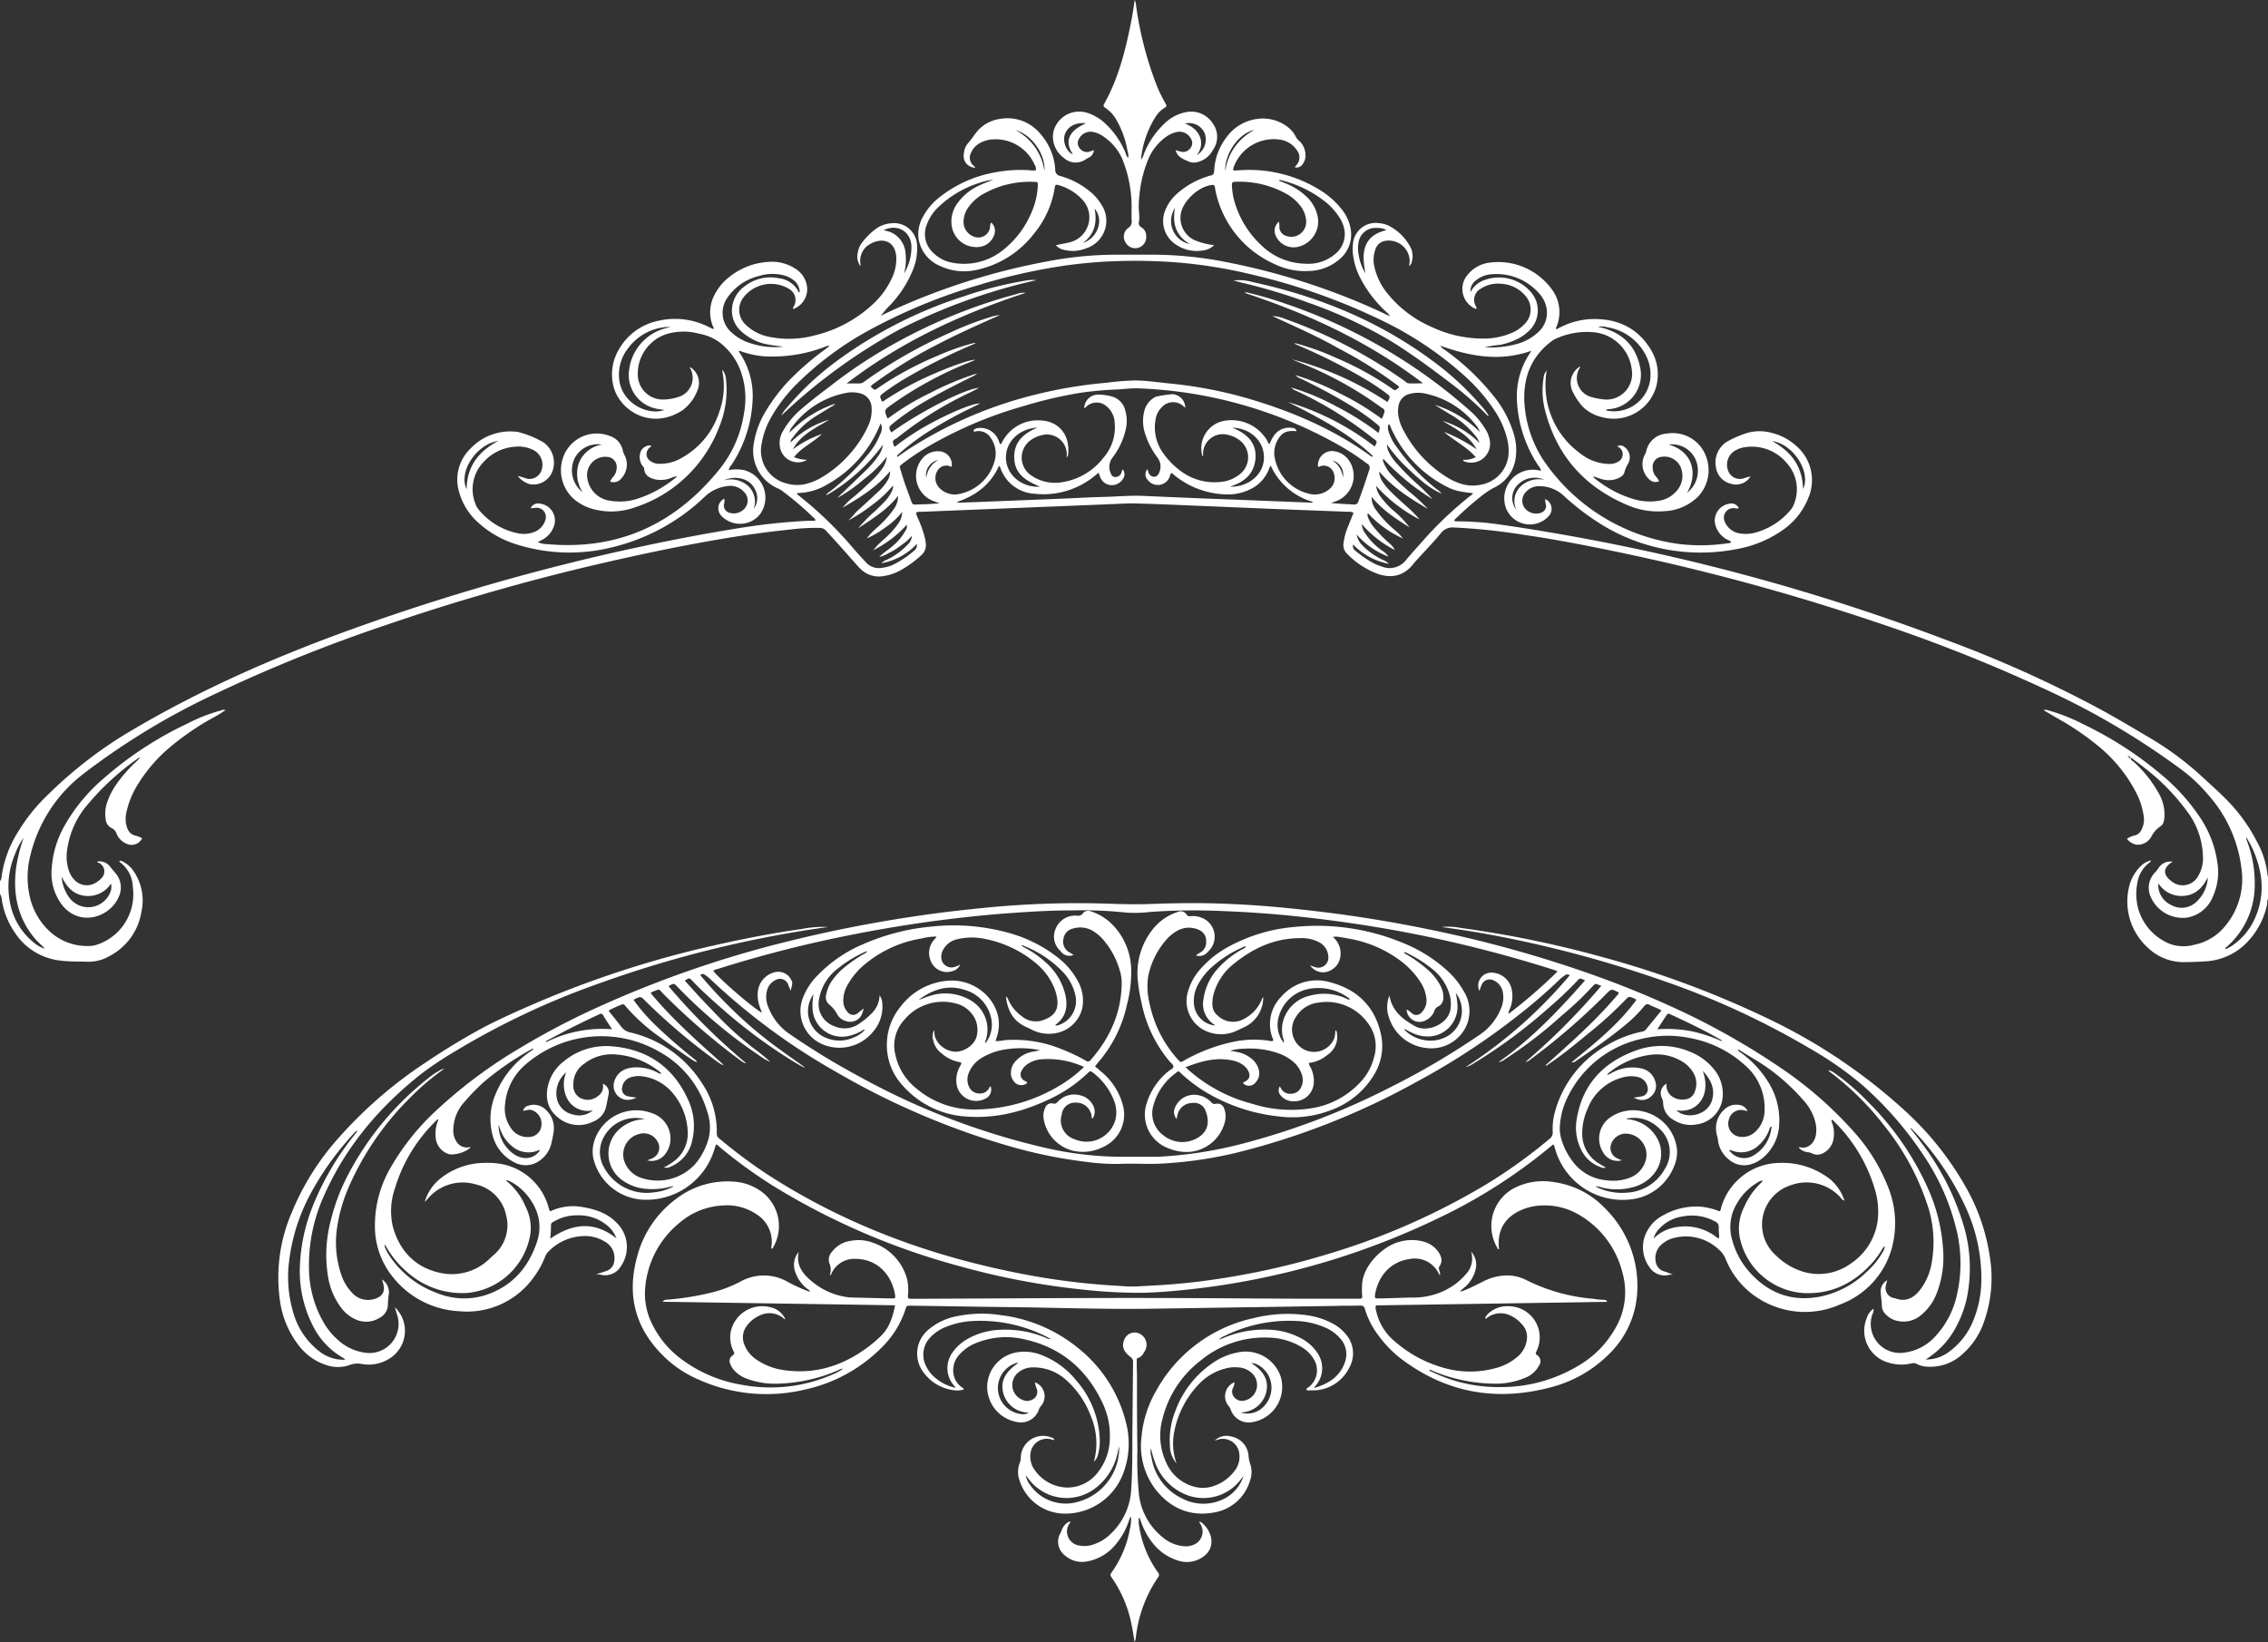 <?xml version="1.0" encoding="UTF-8" standalone="no"?><svg xmlns="http://www.w3.org/2000/svg" xmlns:xlink="http://www.w3.org/1999/xlink" data-name="Layer 1" fill="#ffffff" height="347.2" preserveAspectRatio="xMidYMid meet" version="1" viewBox="0.0 0.0 479.5 347.2" width="479.5" zoomAndPan="magnify"><rect x="0.0" y="0.0" width="479.5" height="347.2" fill="#333333" stroke="none"/><g id="change1_1"><path d="M0,186.31a1.59,1.59,0,0,0,.34-1,23.73,23.73,0,0,1,3.42-9.35,38.35,38.35,0,0,1,6.54-8.1,90.75,90.75,0,0,1,16-12.52c15.34-9.25,31.63-16.39,48.45-22.44A469.52,469.52,0,0,1,133.48,116c7.23-1.57,14.48-3,21.79-4.18a133.45,133.45,0,0,1,15.45-1.71c.54,0,1.08,0,1.61,0,.15-.35-.13-.47-.28-.62a67.42,67.42,0,0,0-6.69-5.71,4.9,4.9,0,0,0-1-.56,8.66,8.66,0,0,1-5-9.41A18.6,18.6,0,0,1,161.86,87,36.59,36.59,0,0,1,168.29,79a57.89,57.89,0,0,1,6.21-5.17c.27-.2.53-.41.9-.7a1.87,1.87,0,0,0-1.1.24,31.23,31.23,0,0,1-12,2,18.35,18.35,0,0,1-6-1.23c-.16.24,0,.35.1.48a16.37,16.37,0,0,1,2.73,9.68,27,27,0,0,1-4.48,14,2.62,2.62,0,0,0-.6,1.1,8.32,8.32,0,0,1,3.26,0,6,6,0,0,1,3.38,9.32,5.44,5.44,0,0,1-8.26.25,2.28,2.28,0,0,1,.67-3.53,1.68,1.68,0,0,1,0,1,1.58,1.58,0,0,0,1.25,2,3.05,3.05,0,0,0,3.08-.93,2.53,2.53,0,0,0-.08-3.45,3.92,3.92,0,0,0-3.71-1.27,8.28,8.28,0,0,0-4.55,2.14,42.67,42.67,0,0,1-19.79,10.81,37.17,37.17,0,0,1-20.3-.71,21.15,21.15,0,0,1-7.76-4.42A13.43,13.43,0,0,1,97,103.77a9.06,9.06,0,0,1,2.48-8.94,11.56,11.56,0,0,1,9.65-3.55l.21,0A20.9,20.9,0,0,1,115,93.59a5.29,5.29,0,0,1,1.72,6.24,4.28,4.28,0,0,1-4.77,2.52,5,5,0,0,1-2.49-1.72,14.72,14.72,0,0,1,1.75.52,2.64,2.64,0,0,0,3.23-1.62,3.46,3.46,0,0,0-1.64-4.36,6.86,6.86,0,0,0-3.77-.73,9.83,9.83,0,0,0-6.7,3.14,8.33,8.33,0,0,0-1.79,9,3.72,3.72,0,0,0,.72,1.23,14.38,14.38,0,0,0,7.86,4.86,6.27,6.27,0,0,0,3.54-.09,3.93,3.93,0,0,0,2.67-2.75,1.94,1.94,0,0,0-2.14-2.46l-1,.1a1.68,1.68,0,0,1,1.91-1,3.58,3.58,0,0,1,3.06,4.63,5.2,5.2,0,0,1-2.47,3c-.29.16-.6.31-1,.5a4.6,4.6,0,0,0,2,.44c15.19,1.37,27.3-4.35,36.68-16.15a24.58,24.58,0,0,0,4.93-11.55,17,17,0,0,0-.88-9.35,13.41,13.41,0,0,0-4.64-5.86,10.87,10.87,0,0,0-4.07-1.6,12.44,12.44,0,0,0-6.87.13,8.8,8.8,0,0,0-6,8.41,5.3,5.3,0,0,0,5.69,5.39,10.84,10.84,0,0,0,3-.57A4.21,4.21,0,0,0,146,78c-.06-.12-.19-.22-.07-.37a3.9,3.9,0,0,1,1.6,4.7,9.37,9.37,0,0,1-3.21,4.39c-6.87,4.51-13.87-.19-14.77-5.75a10.3,10.3,0,0,1,.82-6.19,12.55,12.55,0,0,1,9-7,15.69,15.69,0,0,1,10.45,1.34l.93.43s0,0,.08,0c.14-.22,0-.39-.11-.56a7.89,7.89,0,0,1,.43-6.82,10.93,10.93,0,0,1,2.93-3.52,14.55,14.55,0,0,1,8.24-3.27,9,9,0,0,1,5.76,1.38,5.25,5.25,0,0,1,2.52,3.69,4.45,4.45,0,0,1-2.91,4.89c-.11-.3.13-.5.21-.72a2.67,2.67,0,0,0-1-3.49,7.37,7.37,0,0,0-9.77,1.82,4.28,4.28,0,0,0,.52,5.7,9.91,9.91,0,0,0,5.33,2.63,20.86,20.86,0,0,0,9.33-.39,27.28,27.28,0,0,0,11.91-6.28,17.42,17.42,0,0,0,4.28-5.68,9.57,9.57,0,0,0,1-4.46c-.19-3.65-3-4.29-5.46-2.92a4,4,0,0,0-2.14,4.11,2,2,0,0,1,0,.6,3.44,3.44,0,0,1-.52-2.95,4.29,4.29,0,0,1,.86-2,14.4,14.4,0,0,1,3.21-3.12,6.56,6.56,0,0,1,3.18-1A4.86,4.86,0,0,1,193.89,52a11.56,11.56,0,0,1-.71,4.62A23.65,23.65,0,0,1,187.71,65c-.56.59-1.06,1.25-1.54,1.81.05,0,.24-.15.45-.25a140.35,140.35,0,0,1,34.52-11.24,77.94,77.94,0,0,1,14.54-1.47c2.86,0,5.72,0,8.58,0a81,81,0,0,1,15.54,1.67,143.46,143.46,0,0,1,31.2,10c.89.41,1.77.84,2.83,1.34a2.21,2.21,0,0,0-.72-.89,26,26,0,0,1-5.33-6.83A14.85,14.85,0,0,1,286,53.33a10.27,10.27,0,0,1,.05-1.84,4.8,4.8,0,0,1,5.27-4.33,6.29,6.29,0,0,1,2.09.47A10.58,10.58,0,0,1,298,51.91a4.2,4.2,0,0,1,.5,3.36,1.59,1.59,0,0,1-.57,1,11.48,11.48,0,0,0,.11-1.22A4.43,4.43,0,0,0,292.52,51a2.61,2.61,0,0,0-1.74,1.75,6.51,6.51,0,0,0-.14,3.93,13.57,13.57,0,0,0,2.69,5.36,24.57,24.57,0,0,0,9.46,7.14,25.33,25.33,0,0,0,10.69,2.4,15,15,0,0,0,6-1.14,8.11,8.11,0,0,0,2.86-1.94,4.33,4.33,0,0,0,.23-5.87A7.13,7.13,0,0,0,317.33,60a6.43,6.43,0,0,0-4.2,1A2.68,2.68,0,0,0,312,64.7l.21.46c-.2.25-.37.06-.54,0a4.57,4.57,0,0,1-1.57-6.83,7.07,7.07,0,0,1,4.72-2.79,14,14,0,0,1,13.43,5.86,8,8,0,0,1,.81,7.71c-.05.12-.08.25-.12.37.24.21.4,0,.56-.08a16,16,0,0,1,6.73-1.93c5.28-.22,9.66,1.55,12.59,6.13a10.09,10.09,0,0,1,1.41,7.85,9.35,9.35,0,0,1-11.56,6.74,8.46,8.46,0,0,1-4-2.16,13.17,13.17,0,0,1-2.12-3.11A4.1,4.1,0,0,1,334,77.51c.11.07.07.16,0,.24a4.15,4.15,0,0,0,2.47,6.2,13.69,13.69,0,0,0,2.31.46A5.42,5.42,0,0,0,345,78.25a8.94,8.94,0,0,0-8-8,15.8,15.8,0,0,0-8.08,1.37,6.13,6.13,0,0,0-1.36.89c-3.91,3.18-5.48,7.36-5.29,12.29a25,25,0,0,0,4.11,12.59A41.2,41.2,0,0,0,354.88,115a38.48,38.48,0,0,0,10.61-.17c.19,0,.41,0,.51-.26a3.13,3.13,0,0,0-.87-.5,5,5,0,0,1-2.58-3.62,3.64,3.64,0,0,1,3.52-4,1.66,1.66,0,0,1,1.55,1,1.87,1.87,0,0,1-.91,0,2,2,0,0,0-2.15,2.61A4.08,4.08,0,0,0,368,112.8a7.57,7.57,0,0,0,3.44-.29,14.78,14.78,0,0,0,7.09-4.65,4.12,4.12,0,0,0,.8-1.41,8.25,8.25,0,0,0-1.63-8.61,9.57,9.57,0,0,0-8.91-3.27,5.25,5.25,0,0,0-1.74.58,3.46,3.46,0,0,0-1.76,4.16,2.65,2.65,0,0,0,3.38,1.82,10,10,0,0,1,1.42-.4,3.57,3.57,0,0,1-4.13,1.55,4.14,4.14,0,0,1-3.18-3.5,5.19,5.19,0,0,1,2.79-5.65,24.31,24.31,0,0,1,3.76-1.58,9.64,9.64,0,0,1,5.35,0,12,12,0,0,1,5.17,2.8,9.53,9.53,0,0,1,2.5,10.84A15,15,0,0,1,377,112a24.29,24.29,0,0,1-9.83,4.09,39.9,39.9,0,0,1-29.83-6,51.12,51.12,0,0,1-6.68-5.23,7.54,7.54,0,0,0-5.2-2.07,3.71,3.71,0,0,0-2.91,1.28,2.63,2.63,0,0,0-.23,3.3,3.07,3.07,0,0,0,3.58,1,1.51,1.51,0,0,0,.93-1.74,3,3,0,0,1-.14-1.11,2.25,2.25,0,0,1,.69,3.65,5.4,5.4,0,0,1-9-1.79,6.05,6.05,0,0,1,6.61-8c.26,0,.52.18.81.09a2.53,2.53,0,0,0-.55-1,27.16,27.16,0,0,1-4.53-13.62,16.39,16.39,0,0,1,2.74-10.19,5,5,0,0,0,.27-.49c-6.59,2.34-12.89,1.19-19.22-1.08a2.21,2.21,0,0,0,.88.83,51.44,51.44,0,0,1,10.32,9.72,23.31,23.31,0,0,1,4.44,8.46,11.64,11.64,0,0,1,.25,5,8.07,8.07,0,0,1-4.51,6,16.08,16.08,0,0,0-2.56,1.67,67,67,0,0,0-5.24,4.57c-.24.23-.53.41-.63.72.17.21.35.16.51.16a65.27,65.27,0,0,1,9.38.71,446.48,446.48,0,0,1,93.85,24.27,257.16,257.16,0,0,1,31.73,14.16c4,2.13,7.83,4.43,11.71,6.72a64.86,64.86,0,0,1,11.05,8.25c1.63,1.51,3.31,3,4.86,4.55a36.16,36.16,0,0,1,6.66,9.15,18.56,18.56,0,0,1,2.19,7c0,.12.1.24.15.36V190c-.33.41-.16.92-.27,1.37a16.47,16.47,0,0,1-4.85,8.49,13.28,13.28,0,0,1-8.46,3.41c-1.5.1-3,.14-4.5.15a10.9,10.9,0,0,1-7.24-2.93,13.2,13.2,0,0,1-3.95-13.57,8.9,8.9,0,0,1,2.25-3.73,4.53,4.53,0,0,1,2.26-1.28c-.11.37-.41.49-.62.67a6.63,6.63,0,0,0-2.31,4.21,12.07,12.07,0,0,0,.27,5.57,11.38,11.38,0,0,0,6.55,7.17,8.4,8.4,0,0,0,5.22.22,11.25,11.25,0,0,0,6.4-3.79,15.43,15.43,0,0,0,3.62-12.09,28.5,28.5,0,0,0-7-15.75,33.38,33.38,0,0,0-5.47-5.22A161.59,161.59,0,0,0,433,146a338.65,338.65,0,0,0-36.47-14.49,470.66,470.66,0,0,0-54.62-14.83c-6.47-1.35-13-2.62-19.51-3.57a135.86,135.86,0,0,0-14.64-1.57l-.21,0a3.12,3.12,0,0,0-2.93,1.2c-1.43,1.74-3,3.37-4.5,5-.47.54-1,1.07-1.41,1.62-2,2.44-4.48,2.94-7.36,2a17.67,17.67,0,0,1-6.75-4.49,2.56,2.56,0,0,1-.52-2.21,12.83,12.83,0,0,1,1-3.53c.36-.91.73-1.81,1.09-2.71a2.19,2.19,0,0,0-1.27-.22l-13.4-.51c-6.1-.24-12.2-.51-18.3-.76-4.33-.18-8.66-.37-13-.49-1.7-.05-3.41.08-5.11.14l-9.31.38-21.17.85-9.82.4a2,2,0,0,0-1.12.17,5.29,5.29,0,0,0,.51,1.43,25.33,25.33,0,0,1,1.38,4,8.83,8.83,0,0,1,.16,1,2.83,2.83,0,0,1-1,2.63,23.12,23.12,0,0,1-4.47,3.21,10.72,10.72,0,0,1-3.48,1.15,5.5,5.5,0,0,1-4.81-1.49c-.53-.52-1-1.08-1.53-1.65q-2.82-3.24-5.74-6.4a1.81,1.81,0,0,0-1.41-.65,43.56,43.56,0,0,0-5.82.3q-7.83.81-15.6,2.15c-7.63,1.31-15.2,2.88-22.75,4.6a462.53,462.53,0,0,0-47.48,13.48,327.71,327.71,0,0,0-36.47,14.72,150.06,150.06,0,0,0-27.32,16.59A30.73,30.73,0,0,0,6.47,180.65a18.62,18.62,0,0,0,.08,9.91,14.28,14.28,0,0,0,3.51,5.93A11.72,11.72,0,0,0,19,200a5.37,5.37,0,0,0,1.5-.27A11.21,11.21,0,0,0,28.13,188c-.05-.44-.05-.89-.13-1.32a6.66,6.66,0,0,0-2.17-4l-.65-.58a.58.58,0,0,1,.67,0,6.15,6.15,0,0,1,2.6,2.4,10.94,10.94,0,0,1,1.45,8.25,12.8,12.8,0,0,1-6.74,9.38,8.83,8.83,0,0,1-4.6,1.21c-1.87-.08-3.75,0-5.62-.23a13.2,13.2,0,0,1-9.81-5.95A16.59,16.59,0,0,1,.4,190.33,2.83,2.83,0,0,0,0,189Zm290.64-91.9c.58-1.07.57-1.09-.3-1.7a2.85,2.85,0,0,1-.33-.25,78.75,78.75,0,0,0-15.9-9.8,3,3,0,0,1-1.15-.73,48.63,48.63,0,0,1,9.58,4,58.72,58.72,0,0,1,8.91,5.61c.4-1.29.39-1.29-.51-2a43.81,43.81,0,0,0-5.26-3.72c-3.43-2.11-7-4-10.61-5.74a2.88,2.88,0,0,1-1.19-.77,54.73,54.73,0,0,1,9.47,3.91,56.61,56.61,0,0,1,8.78,5.33,4.16,4.16,0,0,0,.45-1.12.77.77,0,0,0-.4-1.17,1.37,1.37,0,0,1-.24-.18,77,77,0,0,0-17.08-9.39l-1.74-.73A67.36,67.36,0,0,1,293.33,85c.65-1.17.65-1.18-.3-1.9a50,50,0,0,0-4.52-3,119.28,119.28,0,0,0-13.68-6.92l-1.18-.53a.57.57,0,0,1,.5,0,52.44,52.44,0,0,1,8.07,2.9,67,67,0,0,1,12.18,6.67.64.64,0,0,0,1,0c.13-.13.39-.15.37-.51a88.33,88.33,0,0,0-12.92-8.13C278.34,71,273.67,69,269,66.82a7.67,7.67,0,0,1,2.76.63,104.21,104.21,0,0,1,25.07,13c.3.22.61.56.93.59,1,.08,1.92,0,3.1,0-11.51-8.81-24.23-14.67-37.75-19.13a1.08,1.08,0,0,1,.83,0,77.69,77.69,0,0,1,8,2.36,113.48,113.48,0,0,1,38.69,22.43A16.27,16.27,0,0,1,314.2,91a6.05,6.05,0,0,1,.81,2.4,4,4,0,0,1-5,4.29c-.27-.07-.62-.1-.69-.49a4.8,4.8,0,0,0,2.68-.56c-1.9-2.15-4.44-3.39-6.71-5.32a33.18,33.18,0,0,1,6.89,3.67c-1.61-3-4.51-4.35-7.19-6a18.61,18.61,0,0,1,7.82,4.68,4.56,4.56,0,0,0-.91-1.57,18.51,18.51,0,0,0-5.18-4.43c-1.14-.66-2.25-1.38-3.37-2.07a23.37,23.37,0,0,1,9.49,5.71,3.86,3.86,0,0,0-.9-1.56,18.41,18.41,0,0,0-10.49-6.51,6.87,6.87,0,0,0-3.25,0,3.13,3.13,0,0,0-2.55,2.72,5.93,5.93,0,0,0-.05,1.63,9.7,9.7,0,0,0,1.21,3.56,25.59,25.59,0,0,0,8.94,9.65,12.32,12.32,0,0,0,2.75,1.35,8.3,8.3,0,0,0,4.63.32,7.08,7.08,0,0,0,5.82-6.63,9.73,9.73,0,0,0-.22-2.64A18.22,18.22,0,0,0,316,86.84a37.6,37.6,0,0,0-6.48-7.48,73.94,73.94,0,0,0-17.29-11.57,131.29,131.29,0,0,0-28-9.85,102.07,102.07,0,0,0-14.83-2.41,115.27,115.27,0,0,0-13.91-.3,100.48,100.48,0,0,0-10.39.93,121,121,0,0,0-17.83,4,117.09,117.09,0,0,0-23.42,9.6,68,68,0,0,0-15.26,11.28,32.68,32.68,0,0,0-5.65,7.37,16.56,16.56,0,0,0-1.9,5.37,7.13,7.13,0,0,0,5.35,8.46,7.84,7.84,0,0,0,3.54.17,11.72,11.72,0,0,0,3.71-1.43A24.61,24.61,0,0,0,180,95.6,23.36,23.36,0,0,0,183.56,90a7.64,7.64,0,0,0,.71-3.88,3.17,3.17,0,0,0-2.62-3,6.51,6.51,0,0,0-2.33-.12,18.45,18.45,0,0,0-11.83,7.24,2.21,2.21,0,0,0-.56,1.23,23.82,23.82,0,0,1,9.65-6.12,1.61,1.61,0,0,1-.68.55c-1.22.75-2.46,1.48-3.66,2.25a17.28,17.28,0,0,0-4.66,4.4,1.26,1.26,0,0,0-.42,1,18.94,18.94,0,0,1,8.14-4.8c-2.84,1.74-6,3.11-7.67,6.25a22.45,22.45,0,0,1,6.14-3.24c-1.82,1.78-4.26,2.8-5.9,4.89a7.66,7.66,0,0,0,2.77.57,3.85,3.85,0,0,1-5.56-2,4.82,4.82,0,0,1,.49-4.13,16.89,16.89,0,0,1,4-4.73c2-1.75,4.2-3.38,6.31-5a101.78,101.78,0,0,1,12.88-8.52A113,113,0,0,1,215,62.15a4,4,0,0,1,1.85-.24C203.15,66.42,190.44,72.28,179,81.07c1,0,1.79,0,2.56,0a1.61,1.61,0,0,0,1.12-.36,100.29,100.29,0,0,1,18.09-10.33,62.79,62.79,0,0,1,8.48-3.3,9,9,0,0,1,2.17-.47c-4.49,2-9,4-13.33,6.27A95.69,95.69,0,0,0,184.9,81a2.53,2.53,0,0,0-.82.74c.81.78.82.79,1.4.39A69,69,0,0,1,198,75.31a50,50,0,0,1,7.7-2.74c.17,0,.34-.16.55,0l-.6.28a120,120,0,0,0-14.33,7.21,54.1,54.1,0,0,0-4.76,3.19c-.41.31-.62.61-.32,1.09.11.19.05.49.4.57A63.82,63.82,0,0,1,196,79.67c4.41-2,9-3.68,10.23-3.59l-1.19.5a78.71,78.71,0,0,0-16.76,9.13c-1.34,1-1.33,1-.75,2.55a.9.9,0,0,0,.17.23,54.32,54.32,0,0,1,9-5.43,61.12,61.12,0,0,1,9.86-4.1,2.85,2.85,0,0,1-1.07.69c-3,1.49-6,3-9,4.69a54.1,54.1,0,0,0-7.8,5.26c-.82.7-.83.82-.24,1.83C194.59,87,204,82.2,207,82c-.67.34-1.2.64-1.75.9a76.94,76.94,0,0,0-15.2,9.39,4.32,4.32,0,0,1-.83.59.61.61,0,0,0-.36.9c.09.21,0,.49.37.64A53.14,53.14,0,0,1,197.73,89c4.13-2.16,8.19-3.78,9.48-3.7l-1.82.92a87.6,87.6,0,0,0-8.61,4.72A48.06,48.06,0,0,0,190,96c-.15.14-.4.25-.29.62.95-.66,1.83-1.29,2.74-1.88a88.43,88.43,0,0,1,27-11.44A95.22,95.22,0,0,1,234,80.92a53.75,53.75,0,0,1,5.81-.48c2.42,0,4.82.37,7.23.61a91.64,91.64,0,0,1,17.15,3.3c9.15,2.72,17.82,6.43,25.6,12.06.11.09.24.28.47,0C285,91.47,278.67,88.21,272.3,85A56.06,56.06,0,0,1,290.64,94.41Zm-84.85-3.3c.21-.5.67-.58,1.15-.63a4.12,4.12,0,0,1,4.11,2.46c.16.32.19.72.5,1a.58.58,0,0,0,.11-.1c.08-.14.16-.3.25-.44a8.44,8.44,0,0,1,8.33-4.49c3.73.25,6,3.15,5.59,7.11a1.12,1.12,0,0,1-.34.72A4.21,4.21,0,0,0,220.26,92a6.46,6.46,0,0,0-2.06.87,4.53,4.53,0,0,0-.25,7.6,8.83,8.83,0,0,0,6.82,1.44,13.59,13.59,0,0,0,8.55-5.17,9.72,9.72,0,0,0,2.34-7.4,4.72,4.72,0,0,0-1.74-3.46,3.15,3.15,0,0,0-4.28.13c-.13.11-.22.26-.41.29a2.92,2.92,0,0,1,2.86-2.87,10.78,10.78,0,0,1,3.28.49,4,4,0,0,1,2.51,2.79A7.66,7.66,0,0,1,238,90.8a15.41,15.41,0,0,1-2.83,6,3.18,3.18,0,0,0-.32,3.29,1,1,0,0,0,1.09.76,1.38,1.38,0,0,0,1.18-1c.06-.21,0-.48.32-.55a1.7,1.7,0,0,1-.13,2.09,2.71,2.71,0,0,1-2.48,1.17,2.56,2.56,0,0,1-2.19-1.62c-.14-.29-.23-.6-.36-1l-1,.81a17.1,17.1,0,0,1-12.66,3.63,8.08,8.08,0,0,1-7.13-5.49c-.05-.14-.08-.32-.3-.35-1.76,3.9-4.87,6.25-8.94,7.62a2.29,2.29,0,0,0,1.06.1c2.11-.07,4.23-.15,6.34-.24l15.34-.61c2.69-.11,5.38-.28,8.07-.34,2.87-.06,5.73-.35,8.6-.23q6.69.3,13.39.57l7.26.27,14.52.58a1.08,1.08,0,0,0,.8-.13,13.93,13.93,0,0,1-8.93-7.59c-.11,0-.15,0-.16,0l-.23.57a7.81,7.81,0,0,1-4.17,4.42,10.52,10.52,0,0,1-4.88,1,18.14,18.14,0,0,1-11-4.07c-.2-.16-.35-.43-.66-.41-.24.22-.21.52-.31.76a2.68,2.68,0,0,1-4.67.62,1.61,1.61,0,0,1,0-2.25c0,.11.06.2.08.3.16.82.63,1.3,1.31,1.32.51,0,.93-.37,1.16-1.12a3.08,3.08,0,0,0-.44-2.91,16.58,16.58,0,0,1-2.56-4.87,8.46,8.46,0,0,1-.28-4.83,4.55,4.55,0,0,1,2.49-3.2,27.23,27.23,0,0,1,3.49-.54,2.89,2.89,0,0,1,2.71,2.86,1.16,1.16,0,0,1-.24-.18,3.23,3.23,0,0,0-4.82.21,4.26,4.26,0,0,0-1.14,2.14,9.27,9.27,0,0,0,1.51,7.4,16.28,16.28,0,0,0,3.7,3.8,11.88,11.88,0,0,0,8.38,2.34,7.46,7.46,0,0,0,4.29-1.75,4.52,4.52,0,0,0-.23-7.11,6.28,6.28,0,0,0-2.5-1.12,4.17,4.17,0,0,0-5.18,4.15c0,.12.1.32-.13.38a5.9,5.9,0,0,1,4.22-7.4,8.75,8.75,0,0,1,9.41,4c.16.29.21.65.58.84a7.28,7.28,0,0,1,.93-1.82,3.89,3.89,0,0,1,3.75-1.61c.42,0,.86.13,1,.7-2-.17-2.91.21-3.77,1.51a5.69,5.69,0,0,0-.91,3.7,9.62,9.62,0,0,0,7.27,8,4.73,4.73,0,0,0,4.26-.88,3,3,0,0,0,1.05-3.38,2.21,2.21,0,0,0-3-1.49c-.12.05-.24.14-.36,0a3,3,0,0,1,3.68-3.18,4.61,4.61,0,0,1,3,2.11,5.75,5.75,0,0,1-3,8.47l-.95.32c1.63.18,3.23.23,4.83.33a.9.9,0,0,0,1-.72c.83-2.21,1.58-4.44,2.3-6.67A1,1,0,0,0,289,98a52.08,52.08,0,0,0-6.14-4,93,93,0,0,0-42.12-11.89c-1.58-.06-3.14.16-4.7.24a72.29,72.29,0,0,0-7.64.7,92,92,0,0,0-11.84,2.76,87.58,87.58,0,0,0-20.3,8.57A52,52,0,0,0,190.86,98c-.71.54-.72.54-.44,1.43s.6,2,.93,2.92c.44,1.25.91,2.5,1.36,3.75.13.33.26.6.71.58,1.68-.06,3.37-.09,5.2-.28-.6-.22-1.05-.36-1.48-.55a5.69,5.69,0,0,1-2.2-8.82,4.19,4.19,0,0,1,3.59-1.62,2.81,2.81,0,0,1,2.67,3.27c-.18,0-.3-.09-.46-.14a2.17,2.17,0,0,0-2.56,1,3,3,0,0,0,.26,3.44,4.49,4.49,0,0,0,4,1.52,9.68,9.68,0,0,0,8-7.74,5.67,5.67,0,0,0-.93-4.1,3,3,0,0,0-3.33-1.43A.36.36,0,0,1,205.79,91.11Zm80.29,24a1.19,1.19,0,0,0,.44,1.3,25,25,0,0,0,3.6,2.52,11.06,11.06,0,0,0,2.07.87,4.37,4.37,0,0,0,5.06-1.39c1-1.21,2.07-2.36,3.11-3.54a77.39,77.39,0,0,1,10.73-10.22c.12-.1.31-.16.28-.38-3.05-.35-4-.57-5.86-1.56A25.48,25.48,0,0,1,294,90.29c-.08-.2-.07-.48-.44-.58a2.22,2.22,0,0,0,0,1.46,9.78,9.78,0,0,0,1.2,2.58,42.89,42.89,0,0,0,8.94,9.64,4.73,4.73,0,0,1,1.11,1,18,18,0,0,1-4.32-2.79c-1.35-1.1-2.59-2.32-3.85-3.52a34.41,34.41,0,0,1-3.4-4.11,3.47,3.47,0,0,0,.45,1.72,9.87,9.87,0,0,0,1.58,2.26,51.89,51.89,0,0,0,4.18,4.21,46,46,0,0,1,3.44,3.4A49.94,49.94,0,0,1,292.46,97a.74.74,0,0,0,0,.64,8.1,8.1,0,0,0,1.73,2.76A47.44,47.44,0,0,0,298,104a36.39,36.39,0,0,1,3.86,3.59c-3.69-2.18-7.32-4.45-10.28-7.91a4.54,4.54,0,0,0,.68,2.12,12.78,12.78,0,0,0,1.69,2.06c1.43,1.46,3,2.77,4.5,4.17.3.28.58.57.86.87s.54.61.8.92a32.5,32.5,0,0,1-9.16-7.08,4.59,4.59,0,0,0,.91,2.24,18.36,18.36,0,0,0,2.77,3A20.76,20.76,0,0,1,298,111.5c-2.89-1.82-5.75-3.66-8-6.46a4.17,4.17,0,0,0,.87,2.7,22,22,0,0,0,3.64,4c.37.34.76.68,1.12,1s.69.74,1,1.11a22.53,22.53,0,0,1-7.45-5.38,1.44,1.44,0,0,0,.11,1.06,7,7,0,0,0,1.35,2.16A28.5,28.5,0,0,0,293.9,115a4.05,4.05,0,0,1,1,1.29,23.15,23.15,0,0,1-7-5.49,4,4,0,0,0,.76,2,13.78,13.78,0,0,0,3.65,3.69,3.36,3.36,0,0,1,1.21,1.19,17,17,0,0,1-6.7-4.67,4.35,4.35,0,0,0,1.32,2.39,15,15,0,0,0,4.15,2.95,3.32,3.32,0,0,1,1.33.85A14,14,0,0,1,286.08,115.13ZM174.66,104.75a1.54,1.54,0,0,1,.69-.75,48.43,48.43,0,0,0,8-7.74,15.4,15.4,0,0,0,2.73-4.42,2.61,2.61,0,0,0,.14-2.32c-.1.2-.19.34-.25.5a25.41,25.41,0,0,1-11.2,12.48,12.64,12.64,0,0,1-4.61,1.62c-.55.08-1.12.1-1.66.15,0,.24.11.3.22.38a79.47,79.47,0,0,1,11.62,11.21c.91,1.06,1.86,2.09,2.81,3.11a3.62,3.62,0,0,0,3.16,1.1,7.88,7.88,0,0,0,2.65-.74,20.72,20.72,0,0,0,4.41-3,1.36,1.36,0,0,0,.45-1.32,13.26,13.26,0,0,1-7.46,4.06,3,3,0,0,1,1.18-.75,14.58,14.58,0,0,0,4.28-3.1,3,3,0,0,0,1-1.93c-.5.46-.93,1-1.46,1.38s-1.14.86-1.73,1.26-1.16.72-1.75,1a6.49,6.49,0,0,1-2,.83c.9-.91,1.87-1.49,2.73-2.22a11.55,11.55,0,0,0,2.87-3.43,1.39,1.39,0,0,0,.23-1.16,24,24,0,0,1-7.1,5.38,17.54,17.54,0,0,1,2.3-2.34,19.28,19.28,0,0,0,2.79-3,4.75,4.75,0,0,0,1.05-2.76,15.5,15.5,0,0,1-3.49,3.23,19.81,19.81,0,0,1-4,2.37,14.07,14.07,0,0,1,2-2.14,21.77,21.77,0,0,0,3.72-4.07,4.65,4.65,0,0,0,.89-2.77c-2.36,3-5.49,4.88-8.5,6.88,1-1.09,2-2.25,3.13-3.23.83-.71,1.59-1.49,2.36-2.27a8.45,8.45,0,0,0,1.57-2.13,2.29,2.29,0,0,0,.36-1.44,24.47,24.47,0,0,1-4.5,4.17,35,35,0,0,1-5,3.24c.84-.67,1.41-1.58,2.21-2.28,1.48-1.31,2.92-2.67,4.36-4a10.26,10.26,0,0,0,1.74-2.14,3.29,3.29,0,0,0,.56-2c-2.82,3.38-6.38,5.55-10,7.68a11.54,11.54,0,0,1,2-2c1.56-1.28,3-2.64,4.48-4.05a14.81,14.81,0,0,0,1.92-2.26,5.22,5.22,0,0,0,.93-2.45,25.64,25.64,0,0,1-4.94,4.84,31.9,31.9,0,0,1-5.41,3.8.77.77,0,0,1,.27-.32c1.87-1.79,3.74-3.58,5.6-5.39a19.7,19.7,0,0,0,2.55-2.93A5.78,5.78,0,0,0,186.69,94,38.88,38.88,0,0,1,174.66,104.75ZM339.47,86.69a1.25,1.25,0,0,0,.18.11,7.73,7.73,0,0,0,9.23-6.49,8.76,8.76,0,0,0-.77-4.89,11.09,11.09,0,0,0-8.25-6.22,4,4,0,0,0-2-.11l.82.19c4.36,1.15,7.15,3.87,8.06,8.31a7.3,7.3,0,0,1-6.19,8.88A2.52,2.52,0,0,0,339.47,86.69Zm-198.93,0c-.61-.09-1-.15-1.48-.23A7.27,7.27,0,0,1,133,78.27a10.42,10.42,0,0,1,7.7-8.87l1.11-.29a11.06,11.06,0,0,0-8.92,4.4A9,9,0,0,0,131,80.82C131.91,85.56,137.24,87.92,140.54,86.65ZM165.63,73.3c-1-.14-2-.23-3-.42a11.24,11.24,0,0,1-6-2.91,5.83,5.83,0,0,1-1.89-4.18,6.38,6.38,0,0,1,2.78-5.32,8.76,8.76,0,0,1,7.16-1.64,5.41,5.41,0,0,1,3.95,2.47c.11.19.09.48.45.5a3.25,3.25,0,0,0-1.3-2.56,5.69,5.69,0,0,0-2.39-1.1,9.56,9.56,0,0,0-4.95.22,11.27,11.27,0,0,0-6.61,4.52,5.52,5.52,0,0,0,.94,7.5,10.1,10.1,0,0,0,3.6,2.09A16.72,16.72,0,0,0,165.63,73.3ZM310.89,61.76a5.16,5.16,0,0,1,2.48-2.36,8.92,8.92,0,0,1,10.25,2.3,5.91,5.91,0,0,1-.5,8.37,9.38,9.38,0,0,1-2,1.44,14.5,14.5,0,0,1-3.93,1.39,28.72,28.72,0,0,0-3.31.52,20.31,20.31,0,0,0,6.68-.66,10.64,10.64,0,0,0,4.77-2.65A5.44,5.44,0,0,0,327,65.36a6.06,6.06,0,0,0-1.56-3.28,11.92,11.92,0,0,0-10-4.1,5.67,5.67,0,0,0-3.31,1.24A2.75,2.75,0,0,0,310.89,61.76ZM474.9,177a1.33,1.33,0,0,0,0,.32l.3.87a25,25,0,0,1,1.49,9.23,17.32,17.32,0,0,1-5.94,12.79c-.12.11-.36.17-.27.47a6.91,6.91,0,0,0,1.79-1,13.58,13.58,0,0,0,4-4.58,16,16,0,0,0,1.55-10.81A21.64,21.64,0,0,0,474.9,177ZM5,177.12a14.68,14.68,0,0,0-1.81,3.41,17.63,17.63,0,0,0-.87,11.22,14,14,0,0,0,4.91,7.59,6.27,6.27,0,0,0,2.28,1.25c-.64-.7-1.36-1.31-2-2-3.73-4.36-4.81-9.44-4.12-15A33.46,33.46,0,0,1,5,177.12Zm255-74.24c3.63.19,7.08-2.31,7.22-5.93s-2.82-6.42-6.67-6.53c3.07,1.29,5.25,3.19,4.86,6.78C265,100.39,262.92,102,260,102.88Zm-40.13,0c-3.66-1.45-5.27-3.12-5.43-5.87-.2-3.47,1.89-5.34,4.93-6.62-4.11.26-6.93,3.22-6.68,6.76S216.32,103.13,219.84,102.89Zm73.21-54.27a4.26,4.26,0,0,0-2-.42,3.62,3.62,0,0,0-3.87,3.18,7,7,0,0,0,.06,2.63,10.61,10.61,0,0,0,1.41,3.79,21,21,0,0,1-.39-3.25c0-3.15,1.49-5,4.52-5.8C292.88,48.74,292.93,48.69,293.05,48.62ZM191.14,57.83A10.8,10.8,0,0,0,192.69,52c-.14-3.09-3-4.75-5.88-3.33a12.55,12.55,0,0,1,1.32.35,5.2,5.2,0,0,1,3.31,4.43A11.74,11.74,0,0,1,191.14,57.83Zm190.07,45.56c1.73-3.61-2.09-9.52-6.56-10.14C378.94,95.62,381.05,98.74,381.21,103.39ZM105.35,93.22c-4.67.69-8.5,6.62-6.69,10.2C98.7,98.63,101.17,95.42,105.35,93.22ZM153,101.57a5.54,5.54,0,0,1,5.15,1.15,4.54,4.54,0,0,1,1.2,4.86,3.79,3.79,0,0,0,.38-3.88C158.54,100.85,155.1,100.54,153,101.57Zm167.65,6.35a4.33,4.33,0,0,1,.91-5.15,5.58,5.58,0,0,1,5-1.31,5,5,0,0,0-6,1.4A4,4,0,0,0,320.69,107.92Zm-36.78-6.8a3.08,3.08,0,0,0-2.19-3.78A4.71,4.71,0,0,1,283.91,101.12Zm-85.59-3.83a3.22,3.22,0,0,0-2.45,3.74A4.91,4.91,0,0,1,198.32,97.29Z"/></g><g id="change1_2"><path d="M89.81,254.05a10,10,0,0,1,3-4.64,15.19,15.19,0,0,1,9.8-3.55,16,16,0,0,1,4,.36,12.78,12.78,0,0,1,9.3,8.8,4.65,4.65,0,0,0,.38,1.1,11.36,11.36,0,0,1,6.39-1c2.92.45,5.74,1.28,7.85,3.57a7.13,7.13,0,0,1,.83,8.88A3.88,3.88,0,0,1,127,269.5c-.3-.07-.61-.06-.92-.14a17.23,17.23,0,0,0,2-.61,2.45,2.45,0,0,0,1.8-2.24,3.94,3.94,0,0,0-2-4,8,8,0,0,0-4.7-1.17,10.78,10.78,0,0,0-7.34,3.39,3.1,3.1,0,0,0-.62,1.05,18.68,18.68,0,0,1-2.33,4.19,17.3,17.3,0,0,1-15.73,7.26,19.16,19.16,0,0,1-14-7.1,17,17,0,0,1-3.89-10.45,24.27,24.27,0,0,1,3.42-13A50.89,50.89,0,0,1,92,235a102.15,102.15,0,0,1,18.35-13.67,160.12,160.12,0,0,1,15.57-8.17A229.79,229.79,0,0,1,166.71,199c8.38-2.09,16.83-3.76,25.36-5.07,5.19-.8,10.41-1.44,15.63-1.95a198.08,198.08,0,0,1,25.66-.95c3.3.11,6.61.22,9.92.09,4.84-.17,9.69-.25,14.53-.09s9.4.47,14.09.93q5.4.53,10.77,1.24,9.43,1.26,18.76,3.16a258,258,0,0,1,35,9.62c5.37,1.91,10.66,4,15.85,6.35a153.55,153.55,0,0,1,24,13.31,82,82,0,0,1,15.56,13.53,38.55,38.55,0,0,1,7.32,11.75,20.37,20.37,0,0,1,.84,12.85,17.76,17.76,0,0,1-10.91,12,18.29,18.29,0,0,1-16.11-.55,17.6,17.6,0,0,1-8.17-9.1,5.21,5.21,0,0,0-1.49-2,10.11,10.11,0,0,0-9.32-2.41,5.84,5.84,0,0,0-2.62,1.33,3.79,3.79,0,0,0-1.31,3.77,2.42,2.42,0,0,0,1.81,2c.62.17,1.19.48,1.86.62-.31,0-.62.06-.92.12a3.84,3.84,0,0,1-4.16-1.73,7.14,7.14,0,0,1-.26-7.83,7.81,7.81,0,0,1,3.15-3,14.24,14.24,0,0,1,7.74-1.89,14,14,0,0,1,4.24,1c.26-.15.26-.4.32-.63a13,13,0,0,1,12.22-9.6,16.42,16.42,0,0,1,10.78,3.39,9.79,9.79,0,0,1,3.09,4.56c-.44-.06-.54-.34-.71-.52a9.66,9.66,0,0,0-10.66-2.7,8.72,8.72,0,0,0-3.05,14.87,13.87,13.87,0,0,0,5.83,3.44,11.54,11.54,0,0,0,9.94-1.76,13,13,0,0,0,5.63-8.69,16.06,16.06,0,0,0-.56-7.09,33.4,33.4,0,0,0-8.85-14.51,1.32,1.32,0,0,0-.25-.13c-.13.36.1.65.17.93a6.53,6.53,0,0,1,.17,3.34,4.11,4.11,0,0,1-2,2.72,2.51,2.51,0,0,1-2.54.11,2.73,2.73,0,0,0-.88-.23,2.88,2.88,0,0,1-1.78-.87c-.1-.19-.06-.24,0-.21,1.47.49,3-.46,3.47-2.32a6.54,6.54,0,0,0-.12-3.14,10.68,10.68,0,0,0-2.46-4.42A42.58,42.58,0,0,0,371,224c-1.16-.69-2.31-1.41-3.53-2.15,0,.49.34.54.54.68a21.75,21.75,0,0,1,5.78,6.16,15.12,15.12,0,0,1,2.36,9.16,9.6,9.6,0,0,1-3.7,7.14,6.52,6.52,0,0,1-2.17,1.13,4.93,4.93,0,0,1-4.8-1,6.15,6.15,0,0,1-2.28-4.1c0-.4-.17-.8-.25-1.2a5.31,5.31,0,0,1,1.59-5.23,3.6,3.6,0,0,1,3-1,2.23,2.23,0,0,1,1.93,1.32l-.64-.14a2.65,2.65,0,0,0-3.33,2,2.79,2.79,0,0,0,2.19,3.55,3.91,3.91,0,0,0,3.48-1.11,6.09,6.09,0,0,0,1.89-4.29,11.91,11.91,0,0,0-4.17-9.73,23.62,23.62,0,0,0-11.8-5.76,23.36,23.36,0,0,0-9.85.17,22.74,22.74,0,0,0-15.63,12,15.79,15.79,0,0,0-1.83,6.66,7.7,7.7,0,0,0,.28,2.43,14.62,14.62,0,0,0,2.78,5.31,9.93,9.93,0,0,0,6.91,3.55,9.73,9.73,0,0,0,4.45-.42,5.54,5.54,0,0,0,3.79-4,4.46,4.46,0,0,0-4.51-5.45,3.33,3.33,0,0,0-2.91,2.37,2.41,2.41,0,0,0,1.2,2.78,10.08,10.08,0,0,0,1.11.49,3.46,3.46,0,0,1-3.95-1.69,5.43,5.43,0,0,1,1.66-7.48,8.45,8.45,0,0,1,6.76-1.16,9.24,9.24,0,0,1,7.18,7.87,7.26,7.26,0,0,1-.63,3.79,11.09,11.09,0,0,1-9.29,6.95,14.83,14.83,0,0,1-15.8-10.6c-.09-.32-.19-.64-.27-.91a.23.23,0,0,0-.33,0,113.11,113.11,0,0,1-24.51,15.65,160.36,160.36,0,0,1-36,12.26,158.42,158.42,0,0,1-18,2.79c-2.92.29-5.85.51-8.79.54a108.5,108.5,0,0,1-11.53-.63,156.91,156.91,0,0,1-26.5-5,148.87,148.87,0,0,1-38.71-16.54,101.58,101.58,0,0,1-12.11-8.73,1.59,1.59,0,0,0-.69-.48c-.08.27-.17.52-.25.78a15,15,0,0,1-15.74,10.87,11.4,11.4,0,0,1-9.94-8.71,7.45,7.45,0,0,1,.14-3.45,9.32,9.32,0,0,1,12.31-6.07,5.66,5.66,0,0,1,3.86,5.07,5.33,5.33,0,0,1-1.1,3.55,3.61,3.61,0,0,1-3.82,1.34c.42-.17.76-.28,1.08-.43a2.46,2.46,0,0,0,1.15-3.46,3.31,3.31,0,0,0-3.89-1.7,4.47,4.47,0,0,0-3.12,5.93,5.63,5.63,0,0,0,3.7,3.42A10.76,10.76,0,0,0,147.07,246a14.3,14.3,0,0,0,2.75-5.32,9.93,9.93,0,0,0-.27-5.56,21.26,21.26,0,0,0-10.2-12.78A24.47,24.47,0,0,0,111.19,225a12.41,12.41,0,0,0-4.41,8.51,7,7,0,0,0,1.11,4.79,4.21,4.21,0,0,0,4,2.09,2.67,2.67,0,0,0,2.59-2.56,3,3,0,0,0-2.1-3.14c-.59-.18-1.13.11-1.79.15a1.48,1.48,0,0,1,1.08-1.06,3.55,3.55,0,0,1,3.77.9,5.2,5.2,0,0,1,1.6,4.66,22.78,22.78,0,0,1-.45,2.3,6.08,6.08,0,0,1-2.58,3.8,5,5,0,0,1-5.34.27,8.84,8.84,0,0,1-4.6-6,13.24,13.24,0,0,1,.72-8.42,20,20,0,0,1,7-8.74c.32-.25.66-.48,1-.71-.08-.14-.17-.14-.25-.1a61.22,61.22,0,0,0-10.36,7.12,48.39,48.39,0,0,0-4,4.12,9,9,0,0,0-2.35,6.27,4,4,0,0,0,.62,2A2.55,2.55,0,0,0,99,242.59c.15,0,.3-.17.46,0-.86,1-3.61,1.8-4.75,1.36a4,4,0,0,1-2.61-3.61,7.46,7.46,0,0,1,.58-3.58c-.19-.18-.28,0-.35.06a33.34,33.34,0,0,0-8.92,14.7,14.45,14.45,0,0,0-.31,8c1.49,5.09,4.78,8.5,10,9.6a11.35,11.35,0,0,0,10.41-3l.68-.63a8.24,8.24,0,0,0,2.81-8.57,8.4,8.4,0,0,0-6.41-6.51,9.64,9.64,0,0,0-10.19,3.08c-.12.12-.23.25-.34.38Zm44.12-42.67a37.74,37.74,0,0,0,4.95,5.65c2.46,2.37,5.05,4.59,7.72,6.72.28.23.62.42.74.82a3.9,3.9,0,0,1-1-.5q-3.61-2.43-7.1-5a39.18,39.18,0,0,1-6.89-6.23c-.08-.11-.19-.2-.27-.31a.49.49,0,0,0-.64-.14,26.85,26.85,0,0,0-2.67,1.21.72.72,0,0,0,0,.23c.87,1.1,1.77,2.17,2.61,3.29a3.24,3.24,0,0,0,1.93,1.18,24.36,24.36,0,0,1,15,10.56,18.23,18.23,0,0,1,3.23,10.8,1.29,1.29,0,0,0,.61,1.11,110.45,110.45,0,0,0,10,7.47c17.43,11.31,36.59,18.06,57,21.65a150.86,150.86,0,0,0,17.88,2A26.71,26.71,0,0,0,240,272l4-.22q5.92-.31,11.81-1.14A160.94,160.94,0,0,0,280,265.36a147,147,0,0,0,34.29-15,110.54,110.54,0,0,0,13.28-9.55,1.65,1.65,0,0,0,.71-1.48,13.26,13.26,0,0,1,.55-4.55,23.14,23.14,0,0,1,11-13.84,24.39,24.39,0,0,1,7.11-2.79,1.52,1.52,0,0,0,1-.44c1.09-1.35,2.19-2.69,3.33-4.07-.82-.53-1.69-.75-2.46-1.16a.84.84,0,0,0-1.22.28,29.16,29.16,0,0,1-3.67,3.7c-3.39,2.82-7,5.33-10.65,7.8a1.18,1.18,0,0,1-1,.33c5-4.09,9.91-8,13.71-13.22-.22-.12-.36-.21-.52-.28-1.07-.46-1.08-.48-1.88.37a82.54,82.54,0,0,1-7.65,6.95c-2.77,2.27-5.52,4.56-8.5,6.56-.19.13-.36.37-.71.29,5.45-4.89,10.91-9.68,15.56-15.28-.09-.11-.12-.18-.18-.21-1.44-.73-1.44-.74-2.58.44A139.22,139.22,0,0,1,323.56,224a1.83,1.83,0,0,1-1.05.53,142.81,142.81,0,0,0,16.05-16.11c-.68-.13-1.11-.75-1.69-.06a66.64,66.64,0,0,1-6.67,6.34A92.86,92.86,0,0,1,318.1,224a2.37,2.37,0,0,1-1.27.55c6.92-4.85,12.68-10.9,18.29-17.28-.62-.21-1-.65-1.5-.07a73.58,73.58,0,0,1-5.93,5.65,108.75,108.75,0,0,1-16.17,12,4.55,4.55,0,0,1-1.64.75,98.83,98.83,0,0,0,22-19.41.82.82,0,0,0-1,0,9.1,9.1,0,0,0-1.2.95c-1.59,1.55-3.24,3-4.93,4.47a147.67,147.67,0,0,1-25.28,17.13,155,155,0,0,1-38.54,15.09A89,89,0,0,1,245.84,246c-3,.19-6-.06-9,.07a45,45,0,0,1-7.15-.42,101.43,101.43,0,0,1-15.53-3.11,161.38,161.38,0,0,1-37.43-15.94A135.67,135.67,0,0,1,150,206.84a7.48,7.48,0,0,0-1.06-.79c-.29-.2-.55-.16-.89.11a95.56,95.56,0,0,0,6.77,7.28,85.79,85.79,0,0,0,7.48,6.52c2.57,2,5.27,3.83,7.91,5.74a1.43,1.43,0,0,1-.59-.2c-.33-.18-.66-.36-1-.55a108,108,0,0,1-15-10.85c-2.46-2.16-4.95-4.3-7.2-6.69-.66-.7-.64-.71-1.65-.09,1.13,1.24,2.24,2.49,3.37,3.71s2.31,2.42,3.47,3.63,2.39,2.43,3.66,3.57,2.53,2.18,3.83,3.23a44.32,44.32,0,0,1,3.78,3.06,10.45,10.45,0,0,1-2.21-1.26,108.22,108.22,0,0,1-17.74-14.93c-.24-.25-.46-.4-.79-.23s-.55.1-.75.46a134.94,134.94,0,0,0,16.36,16.23,2.18,2.18,0,0,1-.45-.09,10.1,10.1,0,0,1-.93-.63,141.05,141.05,0,0,1-16.09-13.91c-1.14-1.18-.66-1.09-2.32-.48a3.56,3.56,0,0,0-.41.26c4.62,5.58,10,10.31,15.42,15.18-.2,0-.28,0-.32,0-.32-.19-.64-.39-.94-.61a130.34,130.34,0,0,1-15.17-12.78C135.44,210.59,135.44,210.58,133.93,211.38Zm33.29-1.93a7,7,0,0,1-.56-1.23,1.84,1.84,0,0,0-2.59-1.06,3.33,3.33,0,0,0-1.91,2.27,5.44,5.44,0,0,0,.32,3.6,12,12,0,0,0,4.47,5.59,153.44,153.44,0,0,0,14.66,8.95,152.18,152.18,0,0,0,38.91,15,73.76,73.76,0,0,0,16,2h6.83c.78,0,1.57,0,2.35-.05a88.78,88.78,0,0,0,17.14-2.76,153.61,153.61,0,0,0,31.43-12.05,160.35,160.35,0,0,0,18.65-11,12.08,12.08,0,0,0,4.49-5.7,5.74,5.74,0,0,0,.35-3,3.33,3.33,0,0,0-2-2.74,1.83,1.83,0,0,0-2.53,1c-.18.4-.3.82-.46,1.24a2.75,2.75,0,0,1,2.72-3.87,4.44,4.44,0,0,1,4.15,3.73,7.06,7.06,0,0,1-.41,3.91,2.17,2.17,0,0,0-.31,1.09,107.89,107.89,0,0,0,10.39-9c-.31-.12-.49-.22-.68-.28A269.31,269.31,0,0,0,293,196.35q-7.41-1.28-14.88-2.17c-3.89-.46-7.79-.86-11.71-1.13-2.79-.2-5.58-.34-8.37-.45a130.12,130.12,0,0,0-15,.22,26.22,26.22,0,0,1-5.17.1,87.88,87.88,0,0,0-11.24-.44c-4.3,0-8.59.25-12.88.56-5.55.39-11.07,1-16.58,1.73q-9.48,1.29-18.85,3.21a260.9,260.9,0,0,0-26.7,6.92,1.65,1.65,0,0,0-.82.36c1.15,1.62,9.1,8.44,10.31,8.83-.14-.33-.28-.65-.4-1a7.33,7.33,0,0,1-.51-3.11,4.72,4.72,0,0,1,3.3-4.35,3.08,3.08,0,0,1,4,2.12C167.51,208.37,167.24,208.86,167.22,209.45ZM81.38,263.1a1.19,1.19,0,0,0,.14.91,9,9,0,0,0,.67,1.26,20.5,20.5,0,0,0,10.14,8.08,15.1,15.1,0,0,0,10.41.44c5.69-1.9,9.13-6,10.9-11.58a9.8,9.8,0,0,0,.4-2.41c.25-4.5-3.29-8.88-6.73-10.26-.08,0-.17-.09-.27.11a13.92,13.92,0,0,1,4.09,5.49,9.88,9.88,0,0,1,1,5.75A14.9,14.9,0,0,1,99,273.34a17.33,17.33,0,0,1-12.28-3.86A20.49,20.49,0,0,1,81.38,263.1ZM372.6,249.59a2,2,0,0,0-1,.41,12.1,12.1,0,0,0-4.45,4.56,9.62,9.62,0,0,0-.93,7.61,16.76,16.76,0,0,0,3.46,6.55c4,4.62,9,6.56,15,5.44a19.82,19.82,0,0,0,10-5.28,16.81,16.81,0,0,0,3.27-4,2.78,2.78,0,0,0,.52-1.44,2.63,2.63,0,0,0-.7.93,18.11,18.11,0,0,1-1.88,2.56c-3.87,4.32-8.61,6.73-14.52,6.46a14.79,14.79,0,0,1-13.4-11.1,10,10,0,0,1,.81-7.16,15.15,15.15,0,0,1,3.79-5.27S372.57,249.71,372.6,249.59Zm-236.37-13a7.64,7.64,0,0,0-9.09,5,6.53,6.53,0,0,0,.52,5.15,10.27,10.27,0,0,0,10.73,5.33,11,11,0,0,0,4-1.22c-.07,0-.1-.07-.12-.07l-.59.13a14.37,14.37,0,0,1-5,.45,9.88,9.88,0,0,1-5.05-1.79,6.9,6.9,0,0,1-.49-11A8.24,8.24,0,0,1,136.23,236.63Zm207.58-.11c.07.08.08.11.1.11l.6.09a7.86,7.86,0,0,1,5.49,3.4,6.69,6.69,0,0,1-.2,7.93,8.17,8.17,0,0,1-3.85,2.77,13,13,0,0,1-7.25.3,3.78,3.78,0,0,0-1.42-.24,12.17,12.17,0,0,0,6.6,1.32,9.78,9.78,0,0,0,8.09-5,6.69,6.69,0,0,0-1.34-8.73A7.49,7.49,0,0,0,343.81,236.52Zm5.77,25.41a8.37,8.37,0,0,1,4.16-2.31,10.87,10.87,0,0,1,8.84,1.74c.26.17.46.51.89.42,0-.76-.12-1.51-.09-2.25a1.2,1.2,0,0,0-.72-1.21,10.18,10.18,0,0,0-6.81-1.11,8.36,8.36,0,0,0-5.07,2.63A4.66,4.66,0,0,0,349.58,261.93Zm-233.26,0c4.64-3.19,9.24-3.84,14-.09a6.36,6.36,0,0,0-2.13-2.85,9.29,9.29,0,0,0-6-2,9.55,9.55,0,0,0-5,1.26c-.32.18-.71.33-.7.8A26.25,26.25,0,0,1,116.32,262ZM350.4,217.62a27.77,27.77,0,0,1,7,.37,30.55,30.55,0,0,1,6.59,2.14c0-.14,0-.18,0-.19-3.55-2.09-7.27-3.82-11-5.57l-.09,0c-.23-.11-.37,0-.5.19C351.75,215.5,351.13,216.47,350.4,217.62Zm-235,2.51.09.2a26.51,26.51,0,0,1,13.92-2.72c-.68-1.05-1.29-1.91-1.8-2.82-.28-.51-.52-.55-1-.31-2.55,1.21-5.1,2.42-7.6,3.73Zm-10,17.68a7.55,7.55,0,0,0,3.23,6.19,4.69,4.69,0,0,0,1.87.78,3.5,3.5,0,0,0,3.65-1.58c-.22-.1-.4,0-.58.11a5.32,5.32,0,0,1-5.35-1,7.9,7.9,0,0,1-2.4-3.38Zm269,.31a3,3,0,0,0-.41.91,8.19,8.19,0,0,1-2.05,3,5.37,5.37,0,0,1-5.77,1.23c-.14-.05-.29-.17-.47-.1s.05.25.14.35a3.8,3.8,0,0,0,5.09.65,7.7,7.7,0,0,0,3.58-5.68A.33.33,0,0,0,374.41,238.12Z"/></g><g id="change1_3"><path d="M178.25,289.36a2.28,2.28,0,0,0-1.05.35,34.48,34.48,0,0,1-13.31,2.84,16.78,16.78,0,0,1-5.82-1,6.71,6.71,0,0,1-2.89-1.87,4,4,0,0,1-.79-1.31,1.4,1.4,0,0,1,.52-1.81c.39-.27.37-.46.2-.82a6.53,6.53,0,0,1-.65-4,6.8,6.8,0,0,1,8.55-5.32,4.46,4.46,0,0,1,3,2.43c-.16.12-.24,0-.33-.11a4.66,4.66,0,0,0-5.18-.56,6.77,6.77,0,0,0-2.66,2.2,4,4,0,0,0-.43,4,6.61,6.61,0,0,0,2.57,3.1,13.52,13.52,0,0,0,6.09,2.24c6.63.87,12.45-1.12,17.69-5.11a29.43,29.43,0,0,0,2.4-2.07c1.85-1.76,2.56-4,3.08-6.57l-49.14-.75a1,1,0,0,1,.9-.43,59.45,59.45,0,0,0,9.18-1.45,27.4,27.4,0,0,0,6.31-2.35,10.12,10.12,0,0,1,10,0,33.15,33.15,0,0,0,4.37,2c.12,0,.23.15.39.05-.14-.32-.47-.45-.71-.66a7.51,7.51,0,0,1-2.45-3.59,4.22,4.22,0,0,1,.78-4.1c-.58,2.62.63,4.38,2.5,6a14.92,14.92,0,0,0,7.58,3.53,5.58,5.58,0,0,0,.81.09q4.35.12,8.7.21c.81,0,.88,0,.77-.77-.67-4.13-3.66-7.62-8.49-7.6a5.27,5.27,0,0,0-4.9,3c-.08.14-.08.33-.26.41s-.1-.11-.1-.15a3.25,3.25,0,0,0-.13-2.31,2.45,2.45,0,0,1,.58-2.48,6,6,0,0,1,4.09-2.3,8.5,8.5,0,0,1,4.44.39,11.17,11.17,0,0,1,7.33,7.79,10.22,10.22,0,0,1,.17,3.36c0,.71,0,.72.7.73.93,0,1.85,0,2.77,0,14.43-.06,28.87-.16,43.3-.17,11.84,0,23.68.1,35.52.16h12.59c.24,0,.48,0,.72,0s.47-.14.44-.49a16.18,16.18,0,0,1,0-2.87c.4-3.91,4.53-7.93,8.12-8.74a9.44,9.44,0,0,1,4.75,0,5.57,5.57,0,0,1,3,1.89c.81,1.06,1.3,2.19.4,3.46-.18.25,0,.44,0,.67s.33.67.13,1.1c-.09-.14-.17-.25-.23-.36a5.6,5.6,0,0,0-6.15-3.05c-4.55.64-6.84,4.24-7.33,7.71-.08.56.18.63.63.62,1.22,0,2.45-.06,3.68-.09s2.59-.11,3.89-.09a15.71,15.71,0,0,0,5.21-.93,14,14,0,0,0,5.81-4,4.84,4.84,0,0,0,1.11-4.78,4,4,0,0,1,1,3.53,7.08,7.08,0,0,1-2.43,4.05c-.27.25-.57.48-.94.8a1.53,1.53,0,0,0,.9-.19c1.38-.52,2.66-1.22,4-1.87a11,11,0,0,1,4.8-1.28,8.71,8.71,0,0,1,4.26.93,38.75,38.75,0,0,0,14.29,4,16.67,16.67,0,0,0,2.23.22.64.64,0,0,1,.66.42l-48.88.75a1.45,1.45,0,0,0,0,1,11.52,11.52,0,0,0,3.89,6.54,26.58,26.58,0,0,0,11.42,5.92,20.34,20.34,0,0,0,10.42-.32,11.22,11.22,0,0,0,3.95-2.09,5.69,5.69,0,0,0,2.23-3.89,3.85,3.85,0,0,0-1.08-3.19,7.12,7.12,0,0,0-2.82-2,4.71,4.71,0,0,0-4.39.56c-.15.11-.26.32-.58.24a3.14,3.14,0,0,1,1.05-1.33,5.83,5.83,0,0,1,4-1.26,6.59,6.59,0,0,1,6,9.17,3.22,3.22,0,0,1-.21.46c-.16.28-.16.44.14.68a1.54,1.54,0,0,1,.46,2.23,5.71,5.71,0,0,1-3,2.62,16.19,16.19,0,0,1-6.29,1.21A34.62,34.62,0,0,1,303,289.88a2.74,2.74,0,0,0-.87-.32c.16.39.54.44.83.58a32.16,32.16,0,0,0,14.37,3.12,31.64,31.64,0,0,0,16.54-4.62,21.09,21.09,0,0,0,7.49-7.55A15.11,15.11,0,0,0,343,269a19.58,19.58,0,0,0-9-12.07,14.33,14.33,0,0,0-8.93-2,11.22,11.22,0,0,0-3.07.75c-3.81,1.5-5.55,4.4-5.08,8.44-.31,0-.35-.27-.44-.45a9.05,9.05,0,0,1,4.06-12.68,13.37,13.37,0,0,1,8-1.06,18.39,18.39,0,0,1,10.89,5.63,23,23,0,0,1,6.73,17.24,19.71,19.71,0,0,1-6,13.51,26.75,26.75,0,0,1-12.32,7c-11.25,3-21.68,1.27-31.14-5.67a24.37,24.37,0,0,1-5.32-5.36,17.21,17.21,0,0,1-2.81-5.53c-.16-.58-.44-.73-1-.72-1.67.06-3.34,0-5,.07q-19.75.3-39.51.6c-10,.13-20.06-.24-30.09-.35-6.79-.08-13.58-.2-20.37-.3-.92,0-.92,0-1.19.84a19.92,19.92,0,0,1-5.07,8.07,32.52,32.52,0,0,1-15.92,8.77,35.06,35.06,0,0,1-22.9-2.13,24,24,0,0,1-6.13-3.86c-6.78-6-9.09-13.34-6.69-22.05a22.11,22.11,0,0,1,8.28-12.24,17.73,17.73,0,0,1,12.29-3.61,10.87,10.87,0,0,1,6,2.31,9,9,0,0,1,2.1,11.73c0,.05-.1.08-.18.14-.22-.13-.11-.35-.09-.51a6.83,6.83,0,0,0-3.14-6.77,11.14,11.14,0,0,0-7.2-1.87,15.16,15.16,0,0,0-9.06,3.63,19.81,19.81,0,0,0-7.3,13.83,14.3,14.3,0,0,0,1.54,7.73,20.21,20.21,0,0,0,6.13,7.3,29.13,29.13,0,0,0,12.68,5.4,32.89,32.89,0,0,0,19.8-2.39A9.14,9.14,0,0,0,178.25,289.36Z"/></g><g id="change1_4"><path d="M83.48,276.38a6.9,6.9,0,0,1-.54,10.44,8.19,8.19,0,0,1-6.48,1.55,4.71,4.71,0,0,0-2.54.23,7.44,7.44,0,0,1-4.93,0,11.74,11.74,0,0,1-5.64-3.9,19.76,19.76,0,0,1-4.17-9.76,34.74,34.74,0,0,1,2.36-18.25,55,55,0,0,1,10.08-16.15A92.57,92.57,0,0,1,90,224.63c3.48-2.34,7.05-4.55,10.72-6.59,4.17-2.31,8.55-4.22,12.93-6.12a216.69,216.69,0,0,1,39.4-12.5c5.43-1.19,10.89-2.23,16.39-3a23.29,23.29,0,0,1,5.62-.43,240.12,240.12,0,0,0-48.59,12,163.83,163.83,0,0,0-30.1,14.19A73.48,73.48,0,0,0,89.12,227c-8.88,7-16,15.37-20.61,25.78a35.55,35.55,0,0,0-3.18,15.61,23.28,23.28,0,0,0,3,11.05,14.78,14.78,0,0,0,3.45,4.14A10.45,10.45,0,0,0,77.25,286a6.15,6.15,0,0,0,6.67-8.12C83.79,277.44,83.67,277,83.48,276.38ZM73,287.47a1.92,1.92,0,0,0-.34-.32A16,16,0,0,1,66,280a25.42,25.42,0,0,1-2.59-12.48,37.86,37.86,0,0,1,2.68-12.43A59,59,0,0,1,74.9,240c.22-.28.43-.58.7-.94a.93.93,0,0,0-.66.43,62.36,62.36,0,0,0-8.75,11.93,40.25,40.25,0,0,0-5.08,15.33,26.38,26.38,0,0,0,.94,10.92,15.69,15.69,0,0,0,5.42,8A8.16,8.16,0,0,0,73,287.47Z"/></g><g id="change1_5"><path d="M304.8,196a13.4,13.4,0,0,1,4,.18,227.78,227.78,0,0,1,29.92,6.15,204.64,204.64,0,0,1,35.67,13.32,117.87,117.87,0,0,1,28.15,19,65.2,65.2,0,0,1,13,16.2,42,42,0,0,1,5.12,14.69,27.74,27.74,0,0,1-1.34,14.3,15.92,15.92,0,0,1-4.48,6.51,9.92,9.92,0,0,1-7.53,2.58,4.73,4.73,0,0,1-2-.53,1.51,1.51,0,0,0-1.16-.15,9.18,9.18,0,0,1-4.85-.15,7,7,0,0,1-4.62-9.46,3.69,3.69,0,0,1,1.43-1.94,2.15,2.15,0,0,1-.25,1.18,6.14,6.14,0,0,0,6.7,8.1,10.64,10.64,0,0,0,6.37-3.19,18.77,18.77,0,0,0,4.82-9.11,29.94,29.94,0,0,0-.32-14.48,48,48,0,0,0-6.7-14.85A74.22,74.22,0,0,0,393,228.77a76.17,76.17,0,0,0-10.55-7.21,168.61,168.61,0,0,0-30.69-14.15,246.78,246.78,0,0,0-37.81-10C310.94,196.87,307.94,196.42,304.8,196Zm102.28,91.42a4,4,0,0,0,.49,0,8,8,0,0,0,4.54-1.65,15.06,15.06,0,0,0,4.79-5.9,23.08,23.08,0,0,0,2-9.33,36,36,0,0,0-3.35-15.37,59.16,59.16,0,0,0-11.3-16.45c-.08-.08-.14-.23-.37-.17.81,1.06,1.63,2.09,2.41,3.14a54.33,54.33,0,0,1,8.62,16.63,31.6,31.6,0,0,1,.93,16.06,22.89,22.89,0,0,1-2.17,5.94A17.57,17.57,0,0,1,407.08,287.44Z"/></g><g id="change1_6"><path d="M256.83,304.57a3.51,3.51,0,0,1,3.46-.86,4.47,4.47,0,0,1,3.69,4.21,5.64,5.64,0,0,0,.34,1.58,5.41,5.41,0,0,1-.1,3.72,9.5,9.5,0,0,1-7.6,6.56c-5,.91-9.15-.9-12.28-4.83a15.28,15.28,0,0,1-3-11.18,23.36,23.36,0,0,1,3.07-9.68,31,31,0,0,1,20.69-15.42,29.6,29.6,0,0,1,11-.63,16.44,16.44,0,0,1,5.35,1.63,9,9,0,0,1,3,2.32,6.13,6.13,0,0,1,.81,7.17,8.55,8.55,0,0,1-8.18,4.78c-.29,0-.61.13-.87-.12-.06-.28.19-.33.33-.44a4.48,4.48,0,0,0,1.28-5.93,7.24,7.24,0,0,0-2.65-2.65,14.08,14.08,0,0,0-7-2,21.16,21.16,0,0,0-14.4,4.91,22.21,22.21,0,0,0-8,12.27,13.44,13.44,0,0,0,.73,9.11,8.94,8.94,0,0,0,6.14,5.27,6.79,6.79,0,0,0,3.55-.05A9.16,9.16,0,0,0,261,311a4.82,4.82,0,0,0,1-3.75,3.49,3.49,0,0,0-4.57-2.86Zm21-11.11c3.11-.93,5.53-2.45,6.55-5.57a4.91,4.91,0,0,0-.95-4.81,8.37,8.37,0,0,0-3.16-2.36,16.83,16.83,0,0,0-6.24-1.44,30.67,30.67,0,0,0-15.23,3.22,2.59,2.59,0,0,0-1.09.74l1.14-.44a22.17,22.17,0,0,1,9.69-1.66,15.4,15.4,0,0,1,6.72,1.91,9.19,9.19,0,0,1,3.39,3.19,5.63,5.63,0,0,1-.58,6.82A3,3,0,0,0,277.84,293.46ZM262.9,312.07l-.66.84a9.9,9.9,0,0,1-12,2.88,11.56,11.56,0,0,1-6.18-7c-.3-.82-.5-1.68-.76-2.59a4.15,4.15,0,0,0,.14,1.87,11.59,11.59,0,0,0,6.53,8.76,9.59,9.59,0,0,0,8.22.32A8.17,8.17,0,0,0,262.9,312.07Z"/></g><g id="change1_7"><path d="M222.9,304.37c-.16.15-.32.08-.47,0-2.47-.8-5.22,1.2-4.49,4.59a4.26,4.26,0,0,0,.77,1.77,8.58,8.58,0,0,0,6.92,3.77,8.06,8.06,0,0,0,6.59-3.36,11.75,11.75,0,0,0,2.42-6.94,16,16,0,0,0-1.53-7.55c-3.44-7.34-9.05-12-17.06-13.6a16.68,16.68,0,0,0-9.17.7,9.56,9.56,0,0,0-4,2.59,4.85,4.85,0,0,0-1.29,4.15,4.22,4.22,0,0,0,1.65,2.74c.18.14.43.21.55.54a4.77,4.77,0,0,1-2.05.16,9.19,9.19,0,0,1-6.27-3.5,6.56,6.56,0,0,1,.87-9.35,13.12,13.12,0,0,1,6.25-2.86,26.18,26.18,0,0,1,9-.17A31.85,31.85,0,0,1,227.92,285,29.07,29.07,0,0,1,238,300.54a17.65,17.65,0,0,1-.49,10.87,13.1,13.1,0,0,1-12.79,8.6,10.1,10.1,0,0,1-9.2-7.09,5.3,5.3,0,0,1,.14-3.8,3,3,0,0,0,.16-1.1,4.7,4.7,0,0,1,6.15-4.21C222.33,303.92,222.71,304,222.9,304.37ZM202,293.42a2,2,0,0,0-.14-.29,5.62,5.62,0,0,1-.38-7.32,9.45,9.45,0,0,1,2.94-2.65,15.09,15.09,0,0,1,6.8-2,22.2,22.2,0,0,1,9.89,1.68,1.55,1.55,0,0,0,1,.25l-.72-.41a30.86,30.86,0,0,0-15.81-3.38,17.3,17.3,0,0,0-5.57,1.23,9,9,0,0,0-3.29,2.19,5.26,5.26,0,0,0-.91,6.15,7.43,7.43,0,0,0,1.65,2.2A10,10,0,0,0,202,293.42Zm14.86,18.51a4.71,4.71,0,0,0,.75,1.76,9.15,9.15,0,0,0,10,3.91,11.82,11.82,0,0,0,9-11.84c-.1.43-.2.89-.31,1.35a12.66,12.66,0,0,1-4.57,7.42,10,10,0,0,1-14.27-1.86Z"/></g><g id="change1_8"><path d="M253.5,321.75c.19,0,.27,0,.32,0,2.15,1.46,3.63,5.21.56,7.38a5.88,5.88,0,0,1-5.35.8,10.86,10.86,0,0,1-5.44-3.83,15.27,15.27,0,0,1-2.36-4.39l-.29-.77-.18,0a7.86,7.86,0,0,0,.12,2,22.8,22.8,0,0,0,3.9,9.46.77.77,0,0,1,.06,1.08A28,28,0,0,0,240.16,346a3.2,3.2,0,0,1-.28,1.17c-.21-1.22-.36-2.37-.61-3.49a26.13,26.13,0,0,0-4.33-10.29c-.32-.43-.1-.67.12-1a22.68,22.68,0,0,0,3.8-9,8.86,8.86,0,0,0,.25-2.7c-.3.22-.32.51-.42.78a15,15,0,0,1-2.88,5.14,10.15,10.15,0,0,1-6.06,3.53,5.51,5.51,0,0,1-4.66-1.33,3.63,3.63,0,0,1-.84-4.77c.11-.21.18-.44.27-.66a3.11,3.11,0,0,1,1.64-1.72c.24.27,0,.39-.11.53a3,3,0,0,0,2.11,4.57,5.79,5.79,0,0,0,3.22-.3,9.23,9.23,0,0,0,3.37-2.09,13.91,13.91,0,0,0,4.4-9.3c.3-4.42.23-8.86.27-13.29s.08-9.14.13-13.71a1.25,1.25,0,0,0-.59-1.21c-1.29-1-1.91-2.1-1.27-3.62A2.36,2.36,0,0,1,241,282a2.62,2.62,0,0,1,1.12,3.5c-.38.62-.7,1.36-1.5,1.6-.37.11-.3.4-.29.67,0,.89,0,1.77.05,2.66,0,5.39,0,10.78.09,16.17a73.72,73.72,0,0,0,.33,9.4,13.65,13.65,0,0,0,5.14,9.12,7.92,7.92,0,0,0,4.39,1.79,4.13,4.13,0,0,0,2.19-.38,3,3,0,0,0,1.37-4.14C253.77,322.17,253.66,322,253.5,321.75Z"/></g><g id="change1_9"><path d="M47.67,150.14a26.63,26.63,0,0,1-2.62,1.6,56.33,56.33,0,0,0-9.34,6.43,32.26,32.26,0,0,0-6.56,7.66,18.58,18.58,0,0,0-2.43,5.94,6.16,6.16,0,0,0-.08,2.34c.24,1.26.72,2.34,2.2,2.61a5.7,5.7,0,0,1,1.23.53,5.5,5.5,0,0,1-.63.78,2.54,2.54,0,0,1-2.79.31,3.88,3.88,0,0,1-2-2.07,2,2,0,0,0-1.09-1.21,2.28,2.28,0,0,1-1.22-1.9,7.17,7.17,0,0,1,.32-3.53A15,15,0,0,1,24.48,166a28.88,28.88,0,0,1,4.36-5c.25-.24.49-.51.73-.77-.17-.12-.27,0-.37.09a55.63,55.63,0,0,0-10.86,10,18.39,18.39,0,0,0-4.11,9.12,9.62,9.62,0,0,0,.3,4.55,5.21,5.21,0,0,0,1.17,2,3.58,3.58,0,0,0,4.4.72,5.18,5.18,0,0,0,1.31-1,2,2,0,0,0-.46-3.26c-.13-.08-.35,0-.38-.3a2.8,2.8,0,0,1,2.77,1.16c.34.44.7.84,1.05,1.26a4.63,4.63,0,0,1,.7,5.08c-1.83,4.26-8.21,6.46-12,1.64a11.13,11.13,0,0,1-2.14-7.92,21,21,0,0,1,2.71-8.82,37.22,37.22,0,0,1,8.09-9.83A76.05,76.05,0,0,1,39.79,152.9a35.51,35.51,0,0,1,6.94-2.7A1.3,1.3,0,0,1,47.67,150.14Zm-24.2,36.67a5.73,5.73,0,0,1-5.71,2.56c-2.4-.34-3.75-2-4.72-4.06A8.28,8.28,0,0,0,14.82,190a5,5,0,0,0,8.34-1A3.13,3.13,0,0,0,23.47,186.81Z"/></g><g id="change1_10"><path d="M450.47,160.3c0,.43.44.58.7.83a26.13,26.13,0,0,1,5.15,6.45,9.1,9.1,0,0,1,1.3,4.88c-.05.87-.15,1.85-.92,2.28a5.91,5.91,0,0,0-1.91,2.23,3.26,3.26,0,0,1-3.11,1.61,3.17,3.17,0,0,1-2-1.25,4.67,4.67,0,0,1,1.46-.65,2.17,2.17,0,0,0,1.62-1.28,4.59,4.59,0,0,0,.46-2.87,15.35,15.35,0,0,0-1.55-4.86,31.17,31.17,0,0,0-8.22-10.07,56.85,56.85,0,0,0-8.11-5.53c-1.05-.6-2.1-1.23-3.27-1.91a1.11,1.11,0,0,1,.86,0,38.86,38.86,0,0,1,7.6,3A77,77,0,0,1,457.22,164a42,42,0,0,1,7.84,8.72,22.81,22.81,0,0,1,3.74,9.65,12.64,12.64,0,0,1-1,7.3,7.16,7.16,0,0,1-5.34,4.32,7.37,7.37,0,0,1-7.85-4.6,4.61,4.61,0,0,1,1.08-5,11.42,11.42,0,0,0,.76-1,2.9,2.9,0,0,1,2.9-1.19c-2.07,1.19-2.15,2.73-.24,4.12a3.7,3.7,0,0,0,5.63-1.11,7.39,7.39,0,0,0,1-4.33,16.52,16.52,0,0,0-2.84-8.64,45.57,45.57,0,0,0-9.54-9.92c-.74-.6-1.51-1.17-2.28-1.74-.18-.14-.34-.34-.62-.29-.05-.29-.28-.37-.65-.49C450.07,160.09,450.16,160.34,450.47,160.3Zm5.84,26.45a4.66,4.66,0,0,0,2.68,4.57,4.5,4.5,0,0,0,5.1-.41,7.52,7.52,0,0,0,2.69-5.43c-1,2-2.4,3.6-4.77,3.9A5.82,5.82,0,0,1,456.31,186.75Z"/></g><g id="change1_11"><path d="M140.36,246.84a14.88,14.88,0,0,0,2.44-1.57,7.3,7.3,0,0,0,2.59-6.17,13.45,13.45,0,0,0-3.26-8.11,10,10,0,0,0-6.43-3.44,5.4,5.4,0,0,0-2.23.18,2.56,2.56,0,0,0-1.91,2.06,1.55,1.55,0,0,0,1.27,2c.53.11,1.07.17,1.72.28a4.13,4.13,0,0,1-2.21.46,3,3,0,0,1-2.36-4.18c.72-1.86,2.27-2.55,4.12-2.68a9.52,9.52,0,0,1,4.74,1,2.52,2.52,0,0,0,.91.38.35.35,0,0,0-.18-.37,16.73,16.73,0,0,0-9.86-3.77,9.42,9.42,0,0,0-6.21,2,5.13,5.13,0,0,0-2.28,4.45,2.9,2.9,0,0,0,1.63,2.86,3.38,3.38,0,0,0,3.57-.48,2.38,2.38,0,0,0,1-2.6,1.91,1.91,0,0,1,1.26,2.19c-.22,1-.36,2-.63,3a4.39,4.39,0,0,1-2.57,2.77,6.82,6.82,0,0,1-7.58-.89c-2.3-1.89-2.68-4.41-1.92-7.15a9.07,9.07,0,0,1,3.2-4.65,14,14,0,0,1,10.1-3.2c7.57.59,13.07,4.36,16.21,11.33a13,13,0,0,1,.87,8.5,7.55,7.55,0,0,1-4.5,5.58A2.09,2.09,0,0,1,140.36,246.84ZM119.72,226.7a5.77,5.77,0,0,0-2,5.5,4.35,4.35,0,0,0,3.42,3.43,4.45,4.45,0,0,0,4.21-.88,4.92,4.92,0,0,1-5.26-2.16A6.64,6.64,0,0,1,119.72,226.7Z"/></g><g id="change1_12"><path d="M352.34,229.12c-.27,2.6,2.34,3.82,4.45,3.21a2.38,2.38,0,0,0,1.53-1.56,4.49,4.49,0,0,0-.34-4,6.71,6.71,0,0,0-2.64-2.51,10.21,10.21,0,0,0-6.62-1.22,17.5,17.5,0,0,0-8.52,3.74c-.14.12-.34.2-.38.47a3.33,3.33,0,0,0,1-.46,9,9,0,0,1,6.15-.91,3.89,3.89,0,0,1,3,2.79,2.87,2.87,0,0,1-.85,3.08,2.82,2.82,0,0,1-3,.63l-.74-.3,1.59-.26a1.55,1.55,0,0,0,1.37-1.91,2.65,2.65,0,0,0-2-2.19,6.48,6.48,0,0,0-3.44.12,10.86,10.86,0,0,0-7.24,6.56,12.77,12.77,0,0,0-1.15,5.47,7.28,7.28,0,0,0,3.71,6.22c.39.25.81.48,1.26.74a1.07,1.07,0,0,1-1-.05,7.13,7.13,0,0,1-4.23-3.79,10.35,10.35,0,0,1-.9-6.38c1.19-7.26,5.53-11.92,12.28-14.42a15.55,15.55,0,0,1,11.78.22,12.09,12.09,0,0,1,4.77,3.44,8.09,8.09,0,0,1,2,6.34,6.37,6.37,0,0,1-5.49,5.54,6.79,6.79,0,0,1-5.07-1.08,4.11,4.11,0,0,1-2-3.51,3.05,3.05,0,0,0-.3-1.07A2.26,2.26,0,0,1,352.34,229.12Zm7.65-2.7c1.93,5.26-1.3,9.08-5.56,8.32,2,2,6.68,1.15,7.58-2.29C362.61,230.11,361.69,228.22,360,226.42Z"/></g><g id="change1_13"><path d="M231.27,309.05a14.71,14.71,0,0,0-.68-9.73,19.13,19.13,0,0,0-5.08-7.46,10.24,10.24,0,0,0-7.27-2.76,4.68,4.68,0,0,0-2.93,1.06,3.38,3.38,0,0,0,.83,5.79,2.29,2.29,0,0,0,2.16-.07,1.81,1.81,0,0,0,.89-2.26,5.74,5.74,0,0,1-.39-1.36,3.14,3.14,0,0,1,1.29,5,2,2,0,0,0-.39.59,4,4,0,0,1-4.7,2.79,7.56,7.56,0,0,1-6.29-7.27,7.46,7.46,0,0,1,5.8-7.36,9.57,9.57,0,0,1,5.72.49,17.48,17.48,0,0,1,7.27,5.32,20,20,0,0,1,5,12.27,10.72,10.72,0,0,1-.31,3.24A3.16,3.16,0,0,1,231.27,309.05Zm-16-20.91c-.12,0-.22-.06-.3,0a5.54,5.54,0,0,0,.67,10.79,2.4,2.4,0,0,0,1.88-.28,5.56,5.56,0,0,1-5.38-4C211.46,292.09,212.38,290.18,215.3,288.14Z"/></g><g id="change1_14"><path d="M261,292.24a2.77,2.77,0,0,1-.32,1.18,1.8,1.8,0,0,0,.27,2,2.13,2.13,0,0,0,2.13.7,3.38,3.38,0,0,0,1.92-5.46,4.49,4.49,0,0,0-3.23-1.56,7.25,7.25,0,0,0-2.74.25,11.58,11.58,0,0,0-5.34,3.06,20,20,0,0,0-5.44,10.35,12.37,12.37,0,0,0,.5,6.64,5.87,5.87,0,0,1-1.41-3.89,16.62,16.62,0,0,1,1.2-7.31,21,21,0,0,1,7.56-9.83,13.86,13.86,0,0,1,5.78-2.47,7.8,7.8,0,0,1,8.83,5,7.54,7.54,0,0,1-6,9.78,4,4,0,0,1-4.54-2.75,2.09,2.09,0,0,0-.36-.61A3.19,3.19,0,0,1,261,292.24Zm1.25,6.38a4.76,4.76,0,0,0,5.12-1.46,5.63,5.63,0,0,0,.94-6.1c-.77-1.64-2.49-2.94-3.77-2.86,2.7,1.68,3.74,3.7,3.17,6.12A5.61,5.61,0,0,1,262.28,298.62Z"/></g><g id="change1_15"><path d="M80.75,270.51a3.22,3.22,0,0,1,1.45,3.16,14.64,14.64,0,0,0-.19,2.11,3.17,3.17,0,0,1-1.74,2.83,5.35,5.35,0,0,1-5.09.34,7.83,7.83,0,0,1-3.13-2.57,14.68,14.68,0,0,1-2.64-6.15,28.21,28.21,0,0,1,.52-12.16,42,42,0,0,1,3.73-9.83,63.35,63.35,0,0,1,17-20.37,15.54,15.54,0,0,1,2.29-1.54,2.39,2.39,0,0,1,1-.39,53.44,53.44,0,0,0-7.3,6.2,60.84,60.84,0,0,0-12.77,18.49,34,34,0,0,0-2.67,9.31,21.09,21.09,0,0,0,.92,9.49,10.08,10.08,0,0,0,2.19,3.77,4.58,4.58,0,0,0,5.7,1.08,2.06,2.06,0,0,0,1.15-1.91A6.38,6.38,0,0,0,80.75,270.51Z"/></g><g id="change1_16"><path d="M399,270.67c-.11.42-.22.77-.29,1.12a2.15,2.15,0,0,0,1.74,2.66,1.09,1.09,0,0,1,.3.07c2.07.76,3.66,0,5-1.57a12.9,12.9,0,0,0,2.72-6.42,24.78,24.78,0,0,0-1.14-12.28,53.22,53.22,0,0,0-9-16.3,59.78,59.78,0,0,0-11.22-11.14c-.18-.14-.41-.24-.52-.56a4.46,4.46,0,0,1,1.61.87,49.13,49.13,0,0,1,6.72,5.83,60.64,60.64,0,0,1,12.64,18.21,37.25,37.25,0,0,1,3.27,13.33,20.92,20.92,0,0,1-1.33,8.83,11,11,0,0,1-3.41,4.77,5.67,5.67,0,0,1-4.9,1.19,4.76,4.76,0,0,1-2.54-1.43,2.55,2.55,0,0,1-.78-1.52c0-1.06-.2-2.1-.25-3.14A2.66,2.66,0,0,1,399,270.67Z"/></g><g id="change1_17"><path d="M231.28,31.74a2,2,0,0,1-1.19,1.64,5.54,5.54,0,0,0-.53.3,3.69,3.69,0,0,1-4.64-.29,5.57,5.57,0,0,1-2.24-5.4,5.61,5.61,0,0,1,7.16-4.14,9.8,9.8,0,0,1,3.84,2.27A17.67,17.67,0,0,1,238,32.41a2.07,2.07,0,0,0,.52,1,3.25,3.25,0,0,0-.15-1.53,19.52,19.52,0,0,0-2.23-6.33,7.41,7.41,0,0,0-2.51-2.79c-.39-.24-.39-.45-.18-.81,3.06-5.46,4.53-11.45,5.73-17.52.28-1.43.48-2.88.73-4.42a3.41,3.41,0,0,1,.29,1.25,74.6,74.6,0,0,0,4.24,16.51,27.69,27.69,0,0,0,2,4.14c.25.42.21.64-.22.88a6,6,0,0,0-1.88,1.86,20.72,20.72,0,0,0-3.12,9.09,2.5,2.5,0,0,0,.6-1.13,17.69,17.69,0,0,1,4.14-6.26,9,9,0,0,1,5-2.68,5.42,5.42,0,0,1,5.47,2.46,4.77,4.77,0,0,1,0,5.58,5,5,0,0,1-3.18,2.54,2.8,2.8,0,0,1-1.81-.05c-1.16-.52-2.48-.88-2.89-2.46.36.11.66.21,1,.29a1.88,1.88,0,0,0,2.09-.66,1.73,1.73,0,0,0,.12-2.1,2.72,2.72,0,0,0-3-1.35,5.92,5.92,0,0,0-2.3,1.07,11,11,0,0,0-3.49,4.21,25.8,25.8,0,0,0-2.07,8.09,18,18,0,0,0-.05,4.08,6,6,0,0,1-.06,1.53,1,1,0,0,0,.54,1.17,2.1,2.1,0,0,1,1,1.88,2.33,2.33,0,0,1-4.38,1.29,2.27,2.27,0,0,1,.52-3,1.61,1.61,0,0,0,.76-1.79c0-.61,0-1.23,0-1.84a27,27,0,0,0-1.88-10.81A11.09,11.09,0,0,0,233.49,29a5.8,5.8,0,0,0-2.3-1.08,2.76,2.76,0,0,0-3.09,1.46,1.7,1.7,0,0,0,.2,2,1.83,1.83,0,0,0,2,.69C230.59,32,230.88,31.87,231.28,31.74ZM253,32.81a3.85,3.85,0,0,0,1.68-4.68,3.59,3.59,0,0,0-4.17-2C254,27.36,254.83,30.59,253,32.81Zm-23.38-6.74c-2.33-.29-4.18.84-4.58,2.69-.33,1.49.6,3.5,1.79,3.85C225,29.93,225.9,27.69,229.58,26.07Z"/></g><g id="change1_18"><path d="M256.69,51.83A4.19,4.19,0,0,1,254,53a7.76,7.76,0,0,1-5.36-1.28,5.92,5.92,0,0,1-2.27-7.29,9.11,9.11,0,0,1,2.09-3.12,17.53,17.53,0,0,1,6.82-4,3,3,0,0,1,.58-.18c.65-.07.8-.45.84-1a12.67,12.67,0,0,1,2.66-7.18,9.5,9.5,0,0,1,6.53-3.82C269.52,24.63,273,26.7,274,29a3.13,3.13,0,0,0,.74.84A4.15,4.15,0,0,1,276,33.12a2.9,2.9,0,0,1-.61,1.6,1.53,1.53,0,0,1-1.63.66A2.38,2.38,0,0,1,274,35a2.39,2.39,0,0,0,.24-3.16,5.14,5.14,0,0,0-3.8-2.34,9,9,0,0,0-9.55,5.67,1.65,1.65,0,0,0-.12.89l1.93-.1a28.32,28.32,0,0,1,16.2,4.12,17.45,17.45,0,0,1,4.69,4.08,9,9,0,0,1,2,4.42,6.78,6.78,0,0,1-2.46,6.29,10.23,10.23,0,0,1-6.27,2.42,14.75,14.75,0,0,1-7.54-1.53A21.72,21.72,0,0,1,256.9,39.89c0-.16-.07-.33-.1-.5s-.17-.32-.42-.3c-2.8.19-6.3,3.36-6.73,6.12a5.19,5.19,0,0,0,2.91,5.57A15.2,15.2,0,0,0,256.69,51.83Zm13.74-5c0,.41.07.71.06,1a2,2,0,0,0,1.5,2.07,3.16,3.16,0,0,0,4.15-3.34,5.78,5.78,0,0,0-1.07-2.84A9.71,9.71,0,0,0,272,41a20.35,20.35,0,0,0-10.91-2.56c-.48,0-.66.17-.64.66a14.77,14.77,0,0,0,.34,2.74,20.19,20.19,0,0,0,5.86,10,13.69,13.69,0,0,0,9.3,3.91,8.75,8.75,0,0,0,6.28-2,5.41,5.41,0,0,0,2-5.2A7.26,7.26,0,0,0,283,45.71a13.42,13.42,0,0,0-2.84-3.08,24.42,24.42,0,0,0-9.31-4.53c-.13,0-.3-.12-.44.12.43.16.84.32,1.24.49a13.84,13.84,0,0,1,4.71,3,7.89,7.89,0,0,1,2.18,3.87,5.48,5.48,0,0,1-3.67,6.48,4.14,4.14,0,0,1-5.29-2.57A2.42,2.42,0,0,1,270.43,46.86Zm-19,4.72c-2.88-1.82-3.62-4.36-3-7.61A5,5,0,0,0,251.41,51.58Zm13.73-24.06c-3.59.78-6.32,5.42-6.12,8.69A11.54,11.54,0,0,1,265.14,27.52Z"/></g><g id="change1_19"><path d="M223.23,51.86c1-.28,2-.37,3-.65a5.44,5.44,0,0,0,2.6-9,10.91,10.91,0,0,0-5.1-3.09c-.5-.15-.65,0-.73.52a20.19,20.19,0,0,1-4.53,9.93A20.71,20.71,0,0,1,206.75,57a12,12,0,0,1-8-.77,7.5,7.5,0,0,1-4.55-5.78,7.32,7.32,0,0,1,.84-4.45,13.24,13.24,0,0,1,3.66-4.35,26.21,26.21,0,0,1,11.75-5.22,28.72,28.72,0,0,1,7.23-.44A4,4,0,0,0,219,36a1.58,1.58,0,0,0-.26-1.16,9,9,0,0,0-9-5.36,6.21,6.21,0,0,0-2.62.8,4.12,4.12,0,0,0-1.86,2.11A2.17,2.17,0,0,0,205.8,35a4.7,4.7,0,0,1,.44.45,2.46,2.46,0,0,1-2.45-3,3.69,3.69,0,0,1,.86-2.16c.66-.73,1.18-1.56,1.79-2.33a7.67,7.67,0,0,1,4.85-2.8A9,9,0,0,1,220,28.35a12.55,12.55,0,0,1,3.1,7.53,1.25,1.25,0,0,0,1.05,1.32,17.26,17.26,0,0,1,6.38,3.36,10.39,10.39,0,0,1,2.33,2.7,6.11,6.11,0,0,1-3.18,9.22,7.49,7.49,0,0,1-4.81.32A3.1,3.1,0,0,1,223.23,51.86ZM210,38a11.85,11.85,0,0,0-3.06.71,22.12,22.12,0,0,0-8.47,5,9.71,9.71,0,0,0-2.57,3.89,5.35,5.35,0,0,0,1.45,5.89,7.39,7.39,0,0,0,3.74,2,13.14,13.14,0,0,0,11.29-2.89,19.77,19.77,0,0,0,5.6-7.46,16,16,0,0,0,1.44-5.93c0-.68,0-.73-.64-.75A20,20,0,0,0,207.89,41a9.61,9.61,0,0,0-3.11,2.77,5.34,5.34,0,0,0-1.06,3.45,3.33,3.33,0,0,0,2.49,2.91,2.5,2.5,0,0,0,3.13-2.31,1.21,1.21,0,0,1,.24-.77,2.37,2.37,0,0,1,.56,2.74A3.74,3.74,0,0,1,207,52.21a5.24,5.24,0,0,1-5.73-4.14,6.4,6.4,0,0,1,1.24-5.21,11.54,11.54,0,0,1,4.76-3.76C208.17,38.69,209.09,38.36,210,38Zm19,13.36a5.09,5.09,0,0,0,3.23-3.49,4.07,4.07,0,0,0-.82-3.78C232,47,231.45,49.45,229,51.35ZM214.74,27.53a11.6,11.6,0,0,1,6.08,8.65C221.07,32.63,218.13,28.44,214.74,27.53Z"/></g><g id="change1_20"><path d="M327,78.33a18.11,18.11,0,0,0-.25,3.44,17.75,17.75,0,0,0,7.44,14.16,10,10,0,0,0,6.16,2.16,3.33,3.33,0,0,0,1.75-.47,1.76,1.76,0,0,0,.34-2.93,2.74,2.74,0,0,0-.52-.34,1.27,1.27,0,0,1,1.38.06,2.7,2.7,0,0,1,.93,3.6,7.31,7.31,0,0,0-.8,1.83c-.14.66-.76,1-1.37,1.3a5.08,5.08,0,0,1-3.7.07c-.48-.14-.95-.32-1.49-.5.09.38.35.49.55.64a23.6,23.6,0,0,0,7.92,4.16,11.87,11.87,0,0,0,5.46.35,6.07,6.07,0,0,0,3.61-2,4.74,4.74,0,0,0,1-4.87,3.72,3.72,0,0,0-4-2.42,2.1,2.1,0,0,0-2,2.3,2.9,2.9,0,0,0,.69,1.89,3.18,3.18,0,0,1,.66,1,1.91,1.91,0,0,1-2.2-.53,4.34,4.34,0,0,1-.92-4.9,5.22,5.22,0,0,0,.39-.83,4.71,4.71,0,0,1,4.44-3.84,7.49,7.49,0,0,1,7.9,4.09A8.16,8.16,0,0,1,359,105a10.78,10.78,0,0,1-7,3.07,16.44,16.44,0,0,1-8-1.31c-9-3.83-14.87-10.4-17.32-19.91a16.55,16.55,0,0,1-.34-6.9A2.71,2.71,0,0,1,327,78.33ZM352.79,94c4.81,1.3,6.39,5.88,3.88,10.19A5.9,5.9,0,0,0,358.41,97,5.41,5.41,0,0,0,352.79,94Z"/></g><g id="change1_21"><path d="M129,101.81a3.26,3.26,0,0,1,.65-1,3,3,0,0,0,.71-1.67,2.15,2.15,0,0,0-1.92-2.54,3.87,3.87,0,0,0-4.29,4.37,5.61,5.61,0,0,0,4.79,4.89,12.22,12.22,0,0,0,6.06-.49,24.92,24.92,0,0,0,8.17-4.64A2.49,2.49,0,0,0,142,101a5.85,5.85,0,0,1-3.6.33c-1.14-.32-2.11-.83-2.21-2.21,0-.29-.25-.47-.4-.69a3.18,3.18,0,0,1-.48-2.45,2.14,2.14,0,0,1,2.34-1.79c0,.28-.26.38-.42.55a1.75,1.75,0,0,0,.29,2.75,3.13,3.13,0,0,0,1.73.56,9,9,0,0,0,5.15-1.4,16.94,16.94,0,0,0,7.65-9.52,15.76,15.76,0,0,0,.68-8.55,1,1,0,0,1,.06-.36,4.22,4.22,0,0,1,.73,2.36,20.24,20.24,0,0,1-1.44,9.62,28.45,28.45,0,0,1-18,17.12,14.72,14.72,0,0,1-8.57.34,10.57,10.57,0,0,1-3.76-1.81A8.14,8.14,0,0,1,119.34,96a7.54,7.54,0,0,1,9.57-3.83,4.09,4.09,0,0,1,2.8,3.24,3.93,3.93,0,0,0,.43,1,4.33,4.33,0,0,1-.86,4.83A2,2,0,0,1,129,101.81ZM127.28,94a5.46,5.46,0,0,0-5.87,3.07,5.88,5.88,0,0,0,1.77,7,7.07,7.07,0,0,1-.78-6.2A6.26,6.26,0,0,1,127.28,94Z"/></g><g id="change1_22"><path d="M260.79,59.29a10.45,10.45,0,0,1,4,.34c13.93,3,26.87,8.28,38.35,16.86a60.52,60.52,0,0,1,10.29,9.62,11.73,11.73,0,0,1,1.32,1.8c-.21.09-.28-.06-.36-.15a68.82,68.82,0,0,0-8.26-7.17c-3.85-2.93-7.75-5.8-11.87-8.36a96.58,96.58,0,0,0-17.95-8.34,119.17,119.17,0,0,0-13.7-4.11C262,59.63,261.4,59.46,260.79,59.29Z"/></g><g id="change1_23"><path d="M219.12,59.23a123.08,123.08,0,0,0-28.94,10.42,119,119,0,0,0-25,18.22,6.5,6.5,0,0,1,1.07-1.56,61.31,61.31,0,0,1,10.82-10.1,92.91,92.91,0,0,1,26.68-13.55,79.88,79.88,0,0,1,13.56-3.41A8,8,0,0,1,219.12,59.23Z"/></g><g id="change1_24"><path d="M252.8,202c.38-.24.66-.44.95-.6A2.47,2.47,0,0,0,255,199a2.5,2.5,0,0,0-1.49-2.39,5.07,5.07,0,0,0-4.81.29,8.44,8.44,0,0,0-2.24,1.93,16.47,16.47,0,0,0-3.73,7.74,14.75,14.75,0,0,0,.34,5.69,25.11,25.11,0,0,0,6,11.79c.52.59.52.58,1.25.18a36.43,36.43,0,0,1,10.59-4,21.4,21.4,0,0,1,7.53-.17,1,1,0,0,0,.69,0c.12-.21,0-.39-.08-.57a8.23,8.23,0,0,1,1.89-8.82,9.93,9.93,0,0,1,10.26-3c5.76,1.51,9.52,5.15,10.78,11.08a11.62,11.62,0,0,1-1.47,8.47,17.68,17.68,0,0,1-9.07,7.47,22.54,22.54,0,0,1-11,1.36,37.83,37.83,0,0,1-14.17-4.39,31,31,0,0,1-6.55-4.71c-.58-.54-.51-.63-1.24,0a12.43,12.43,0,0,0-4.61,6.71,5.76,5.76,0,0,0,2.11,6.39,6.35,6.35,0,0,0,7.11.58c2.35-1.32,2.74-3.44,1.74-5.91a2.55,2.55,0,0,0-2.77-1.52,3.18,3.18,0,0,0-3,2.12,9.62,9.62,0,0,0-.29,1.25,2.16,2.16,0,0,1-.39-2.29,4.36,4.36,0,0,1,4.73-2.77,5,5,0,0,1,2.95,1.51.92.92,0,0,0,1.05.34,1.45,1.45,0,0,1,1.69,1,4.35,4.35,0,0,1,.21,2.62,8.4,8.4,0,0,1-7.47,6.55,9.92,9.92,0,0,1-4.5-.75,7.58,7.58,0,0,1-4.61-9.51,13.92,13.92,0,0,1,4.65-6.82c.36-.31,1-.5,1-.95s-.53-.75-.83-1.12a27.69,27.69,0,0,1-5.94-12.53,34.79,34.79,0,0,1-.75-4.53,14.89,14.89,0,0,1,3.28-11,10.87,10.87,0,0,1,5.08-3.48,1.49,1.49,0,0,1,2,.59.76.76,0,0,0,.8.27,4.9,4.9,0,0,1,2.21.29,4.27,4.27,0,0,1,1.73,6.95C255,201.76,254.17,202.39,252.8,202Zm-2.13,23.66a32.7,32.7,0,0,0,14,7.69,27.51,27.51,0,0,0,12.93.91,17.87,17.87,0,0,0,10.19-5.66,11.65,11.65,0,0,0,2.71-5.09,8,8,0,0,0-1.35-7.27,10.71,10.71,0,0,0-10.44-4.26,6.37,6.37,0,0,0-4.71,3,4.76,4.76,0,0,0,1.73,6.92,4.62,4.62,0,0,0,6.37-2.4,7.23,7.23,0,0,0,.23-1.67.37.37,0,0,1,.27.34,4.57,4.57,0,0,1-2,4.89,7.19,7.19,0,0,1-3.89,1.67,2.22,2.22,0,0,0,.4,1,6.29,6.29,0,0,1,.65,3.27,4.13,4.13,0,0,1-4.27,3.84,3.35,3.35,0,0,1-2.64-1.14,1.61,1.61,0,0,1-.28-2,3.06,3.06,0,0,1,.2.3,2.16,2.16,0,0,0,2.26,1.24,2.35,2.35,0,0,0,2.12-1.53,3.35,3.35,0,0,0,.2-2.1,5.77,5.77,0,0,0-1.89-3.09,9.67,9.67,0,0,0-3.37-1.89,18.26,18.26,0,0,0-7.15-.9,10.14,10.14,0,0,0-2.85.42c.6.11,1.07.18,1.53.28a6.63,6.63,0,0,1,2.94,1.37,4.39,4.39,0,0,1,1.59,2.44,2.76,2.76,0,0,1-.66,2.57,1.75,1.75,0,0,1-2.71.18,2.35,2.35,0,0,1,.67-.46,1.35,1.35,0,0,0,.64-1.65,3,3,0,0,0-.94-1.43,5.21,5.21,0,0,0-2.35-1.19C257.24,223.41,254,224.35,250.67,225.62Zm20.76-5.11a2.5,2.5,0,0,0-.21-1.22,7,7,0,0,1,0-3.24,7.58,7.58,0,0,1,5.61-5.55,11.3,11.3,0,0,1,7.6.49c.3.11.56.39.94.25,0-.08-.06-.16-.11-.19a10.85,10.85,0,0,0-8.6-2,8.16,8.16,0,0,0-6.52,6.89A6.21,6.21,0,0,0,271.43,220.51Z"/></g><g id="change1_25"><path d="M231.5,225.45c.43.36.8.65,1.16,1a13.66,13.66,0,0,1,4.74,7.23,7.51,7.51,0,0,1-4.3,8.88,9.35,9.35,0,0,1-6.28.72,8.29,8.29,0,0,1-6.19-6.88,4,4,0,0,1,.3-2.1,1.44,1.44,0,0,1,1.71-1c.53.15.74-.09,1-.38a4.73,4.73,0,0,1,4.78-1.33,4,4,0,0,1,2.75,2.27,2.67,2.67,0,0,1-.16,2.62c-.33-.21-.22-.48-.25-.69a3.27,3.27,0,0,0-3.29-2.67,2.82,2.82,0,0,0-3,2.54,4.15,4.15,0,0,0,2.69,5.19,6.36,6.36,0,0,0,8.73-4.36,6.92,6.92,0,0,0-.41-3.92,13.76,13.76,0,0,0-4.49-5.85c-.46-.38-.7-.16-1,.14a30,30,0,0,1-7.43,5.2c-5.76,2.84-11.8,4.5-18.26,4a19.39,19.39,0,0,1-13.45-6.55,12.54,12.54,0,0,1-3.35-8.77,12.69,12.69,0,0,1,2.91-7.93,13.91,13.91,0,0,1,10.23-5.48c5.13-.32,9.9,3.46,10.49,8.25a8.47,8.47,0,0,1-.37,3.64l-.29.89a9.56,9.56,0,0,0,2-.2A26.54,26.54,0,0,1,224.89,222a36.91,36.91,0,0,1,4.7,2.26.67.67,0,0,0,1-.15c4.07-4.66,6.5-10,6.56-16.24a9.23,9.23,0,0,0-.41-2.71,17.3,17.3,0,0,0-3.2-6.13,9.46,9.46,0,0,0-2.34-2.12,5.23,5.23,0,0,0-4.32-.6,2.6,2.6,0,0,0-2.06,2.28,2.55,2.55,0,0,0,1.39,2.82c.27.14.51.33.76.49a2.23,2.23,0,0,1-2.73-.8,4.08,4.08,0,0,1-1-4.86,4.42,4.42,0,0,1,4.47-2.64,1.22,1.22,0,0,0,1.26-.54,1.46,1.46,0,0,1,1.78-.34,11.09,11.09,0,0,1,4.39,2.72,13.93,13.93,0,0,1,4,9.06,26.66,26.66,0,0,1-.9,8,27.44,27.44,0,0,1-6.08,12.13Zm-34-7.71a3,3,0,0,1,.05.51c-.05,1.85,1.81,3.88,4.25,4.1,1.68.15,4.38-1.23,4.75-3.56a5.38,5.38,0,0,0-1.07-4.43,6.1,6.1,0,0,0-3.47-2.22,10.59,10.59,0,0,0-10.88,3.54A8,8,0,0,0,189.3,223a12.32,12.32,0,0,0,4.29,7,18.81,18.81,0,0,0,12.81,4.57,34.93,34.93,0,0,0,17-4.68,28.13,28.13,0,0,0,5.78-4.31,18.28,18.28,0,0,0-9.34-1.59,6.06,6.06,0,0,0-2.48.91,3.68,3.68,0,0,0-1.37,1.48,1.49,1.49,0,0,0,.67,2.14c.19.12.46.16.52.44a1.92,1.92,0,0,1-2.86-.39,2.69,2.69,0,0,1-.59-1.61,3.62,3.62,0,0,1,1-2.62,6.42,6.42,0,0,1,3.69-2l1.49-.29a20,20,0,0,0-6.94-.24,13.62,13.62,0,0,0-5.46,1.88,6.43,6.43,0,0,0-2.72,3.23,3.53,3.53,0,0,0,.1,2.88,2.33,2.33,0,0,0,2.12,1.38,2.12,2.12,0,0,0,2.16-1.23c.06-.12.11-.24.27-.27a2.1,2.1,0,0,1-1.23,2.66,4.19,4.19,0,0,1-5.85-2.56,5.82,5.82,0,0,1,.51-4.17c.13-.29.43-.53.33-1a7.79,7.79,0,0,1-4.11-1.89,4.49,4.49,0,0,1-1.76-2.69A2.81,2.81,0,0,1,197.53,217.74Zm-3.32-6.35c.78-.19,1.5-.56,2.28-.79a10.55,10.55,0,0,1,8.69.86,7.13,7.13,0,0,1,3.45,7.76c-.09.43-.23.84-.36,1.29.31-.1.4-.33.52-.53a6.43,6.43,0,0,0,.77-4.82,7.89,7.89,0,0,0-5.68-5.9C200.29,208.11,197.12,209.26,194.21,211.39Z"/></g><g id="change1_26"><path d="M293.76,210.51c.57,3.32,2.85,5,5.4,6.45s7-.42,7.48-3.51a7,7,0,0,0-.19-3.24,10.68,10.68,0,0,0-3.22-5,27.73,27.73,0,0,0-6-3.83c-.12-.06-.24-.14-.39,0,.19.3.53.4.8.57a28.16,28.16,0,0,1,4.21,3.07,11.57,11.57,0,0,1,2.76,3.53,5,5,0,0,1,.55,2.36,2,2,0,0,1-1.15,1.91,1.44,1.44,0,0,0-.74.91,3.65,3.65,0,0,1-1.74,1.93,2.73,2.73,0,0,1-4.14-2.22,4.79,4.79,0,0,1,1,.69,1.42,1.42,0,0,0,2.17-.1,3.48,3.48,0,0,0,1-3,7.81,7.81,0,0,0-1.27-3.42,17,17,0,0,0-4.17-4.46,25.38,25.38,0,0,0-10.89-4.69c-.7-.14-1.41-.26-2.11-.37a3.9,3.9,0,0,0-1.34,0,4.48,4.48,0,0,1,1.59,4.21,3.76,3.76,0,0,1-1.73,2.67,3.32,3.32,0,0,1-4.66-.87c.39.14.73.29,1.08.38a2.11,2.11,0,0,0,2.78-2.2,3.66,3.66,0,0,0-2.22-3.2,7.92,7.92,0,0,0-3.78-.73c-5.44,0-10.06,2.18-14.17,5.57a12.21,12.21,0,0,0-4.11,6.34c0,.13-.08.26-.1.39-.22,1.45-.37,2.92.91,4a4.72,4.72,0,0,0,4.93,1.1,8.15,8.15,0,0,0,4.34-4.13c.14-.25.14-.59.43-.78a6.9,6.9,0,0,1-3.93,6.29c-.55.26-1.1.53-1.66.78a7.74,7.74,0,0,1-5.69.39,6.94,6.94,0,0,1-4.59-8.8,12.09,12.09,0,0,1,2.51-4.53,21.5,21.5,0,0,1,6.14-4.87,35.13,35.13,0,0,1,13.71-4.11,47.43,47.43,0,0,1,23.42,3.52,30.75,30.75,0,0,1,8.64,5.39,17.7,17.7,0,0,1,3.93,4.81,7.87,7.87,0,0,1,.63,6.8,8.13,8.13,0,0,1-8.39,5.09,9.34,9.34,0,0,1-8.2-6.69A6.26,6.26,0,0,1,293.76,210.51Zm-36.94,6.3c0-.07,0-.12-.07-.16a5.17,5.17,0,0,1-2.31-5.4,12.11,12.11,0,0,1,3.11-6.55,19.39,19.39,0,0,1,5.09-4,2.48,2.48,0,0,0,.8-.53.37.37,0,0,0-.43,0,24.11,24.11,0,0,0-6.72,4.22,13.6,13.6,0,0,0-3.08,3.91,7.24,7.24,0,0,0-.76,4.26A5,5,0,0,0,256.82,216.81Zm50.95-6.89a14.41,14.41,0,0,1,.38,3,6.33,6.33,0,0,1-4.87,6.07,7.33,7.33,0,0,1-4.31-.44,19.57,19.57,0,0,1-2-1c-.06.29.17.38.31.5a7.39,7.39,0,0,0,3.51,1.78,7.15,7.15,0,0,0,5.5-.93A6.2,6.2,0,0,0,307.77,209.92Z"/></g><g id="change1_27"><path d="M183.34,201.17c-.11-.1-.2,0-.29,0a26.89,26.89,0,0,0-6.41,4,10.2,10.2,0,0,0-3.52,6.4,4.91,4.91,0,0,0,3.18,5.35,5.37,5.37,0,0,0,5.59-.66,13.73,13.73,0,0,0,2.2-1.82,5.55,5.55,0,0,0,1.87-4,3.22,3.22,0,0,1,.58,1.76,8,8,0,0,1-1.91,5.88,9.17,9.17,0,0,1-11.27,2.46,7.64,7.64,0,0,1-3.73-9.23,13.55,13.55,0,0,1,3.06-4.92,29,29,0,0,1,9.78-6.76,46.29,46.29,0,0,1,14.59-3.74,43.29,43.29,0,0,1,16,1.29A29.22,29.22,0,0,1,224,202.73a15.34,15.34,0,0,1,3.93,4.8,8.35,8.35,0,0,1,.9,5.54,7,7,0,0,1-5.77,5.39,7.88,7.88,0,0,1-5.06-.83c-.32-.18-.67-.32-1-.47-2.75-1.23-4-3.46-4.33-6.5a1.37,1.37,0,0,1,.5.71,8.75,8.75,0,0,0,2.89,3.51,4.59,4.59,0,0,0,4.06.93c2.84-.87,3.84-2.31,3.33-5.05a10.23,10.23,0,0,0-.84-2.52,13.56,13.56,0,0,0-3.48-4.5,23.85,23.85,0,0,0-10.86-5.22,13,13,0,0,0-6,.09,4.41,4.41,0,0,0-2.76,2,3.13,3.13,0,0,0-.5,1.95,2.16,2.16,0,0,0,2.62,1.93,5.35,5.35,0,0,0,1.4-.58,2.53,2.53,0,0,1-1.67,1.41,3.67,3.67,0,0,1-4.6-2.2,4.23,4.23,0,0,1,.71-4.42c.15-.18.32-.35.48-.53,0,0,0-.06,0-.16a13.24,13.24,0,0,0-3.19.42,24.86,24.86,0,0,0-11.55,5.15,15.48,15.48,0,0,0-4,4.63,6.6,6.6,0,0,0-.92,3.52,3.39,3.39,0,0,0,.9,2.23,1.48,1.48,0,0,0,2.26.15l1.16-.89a10.75,10.75,0,0,1-.34,1.1,2.69,2.69,0,0,1-3.27,1.6,3.17,3.17,0,0,1-1.9-1.29,7,7,0,0,0-1.86-2.32,2,2,0,0,1-.56-2.07,7.27,7.27,0,0,1,1.06-2.65,13.82,13.82,0,0,1,2.82-3.09,31.49,31.49,0,0,1,3.94-2.74A2.15,2.15,0,0,0,183.34,201.17Zm39.79,15.59c.19.13.38.05.57,0a5.37,5.37,0,0,0,3.69-6.18,10.33,10.33,0,0,0-2.9-5.31,22.81,22.81,0,0,0-7.87-5.22c-.18-.08-.37-.31-.65-.08l.9.51a20.52,20.52,0,0,1,4.09,2.88,13.17,13.17,0,0,1,4.34,7.24c.46,2.38,0,4.49-2.07,6C223.18,216.62,223.16,216.7,223.13,216.76ZM172,210.21a6.06,6.06,0,0,0,2.3,9.07,7.34,7.34,0,0,0,6.23.05,6.15,6.15,0,0,0,2.34-1.61c-.38-.07-.57.17-.79.29a10.28,10.28,0,0,1-2.58,1,6.24,6.24,0,0,1-7.71-5.6A12.9,12.9,0,0,1,172,210.21Z"/></g></svg>